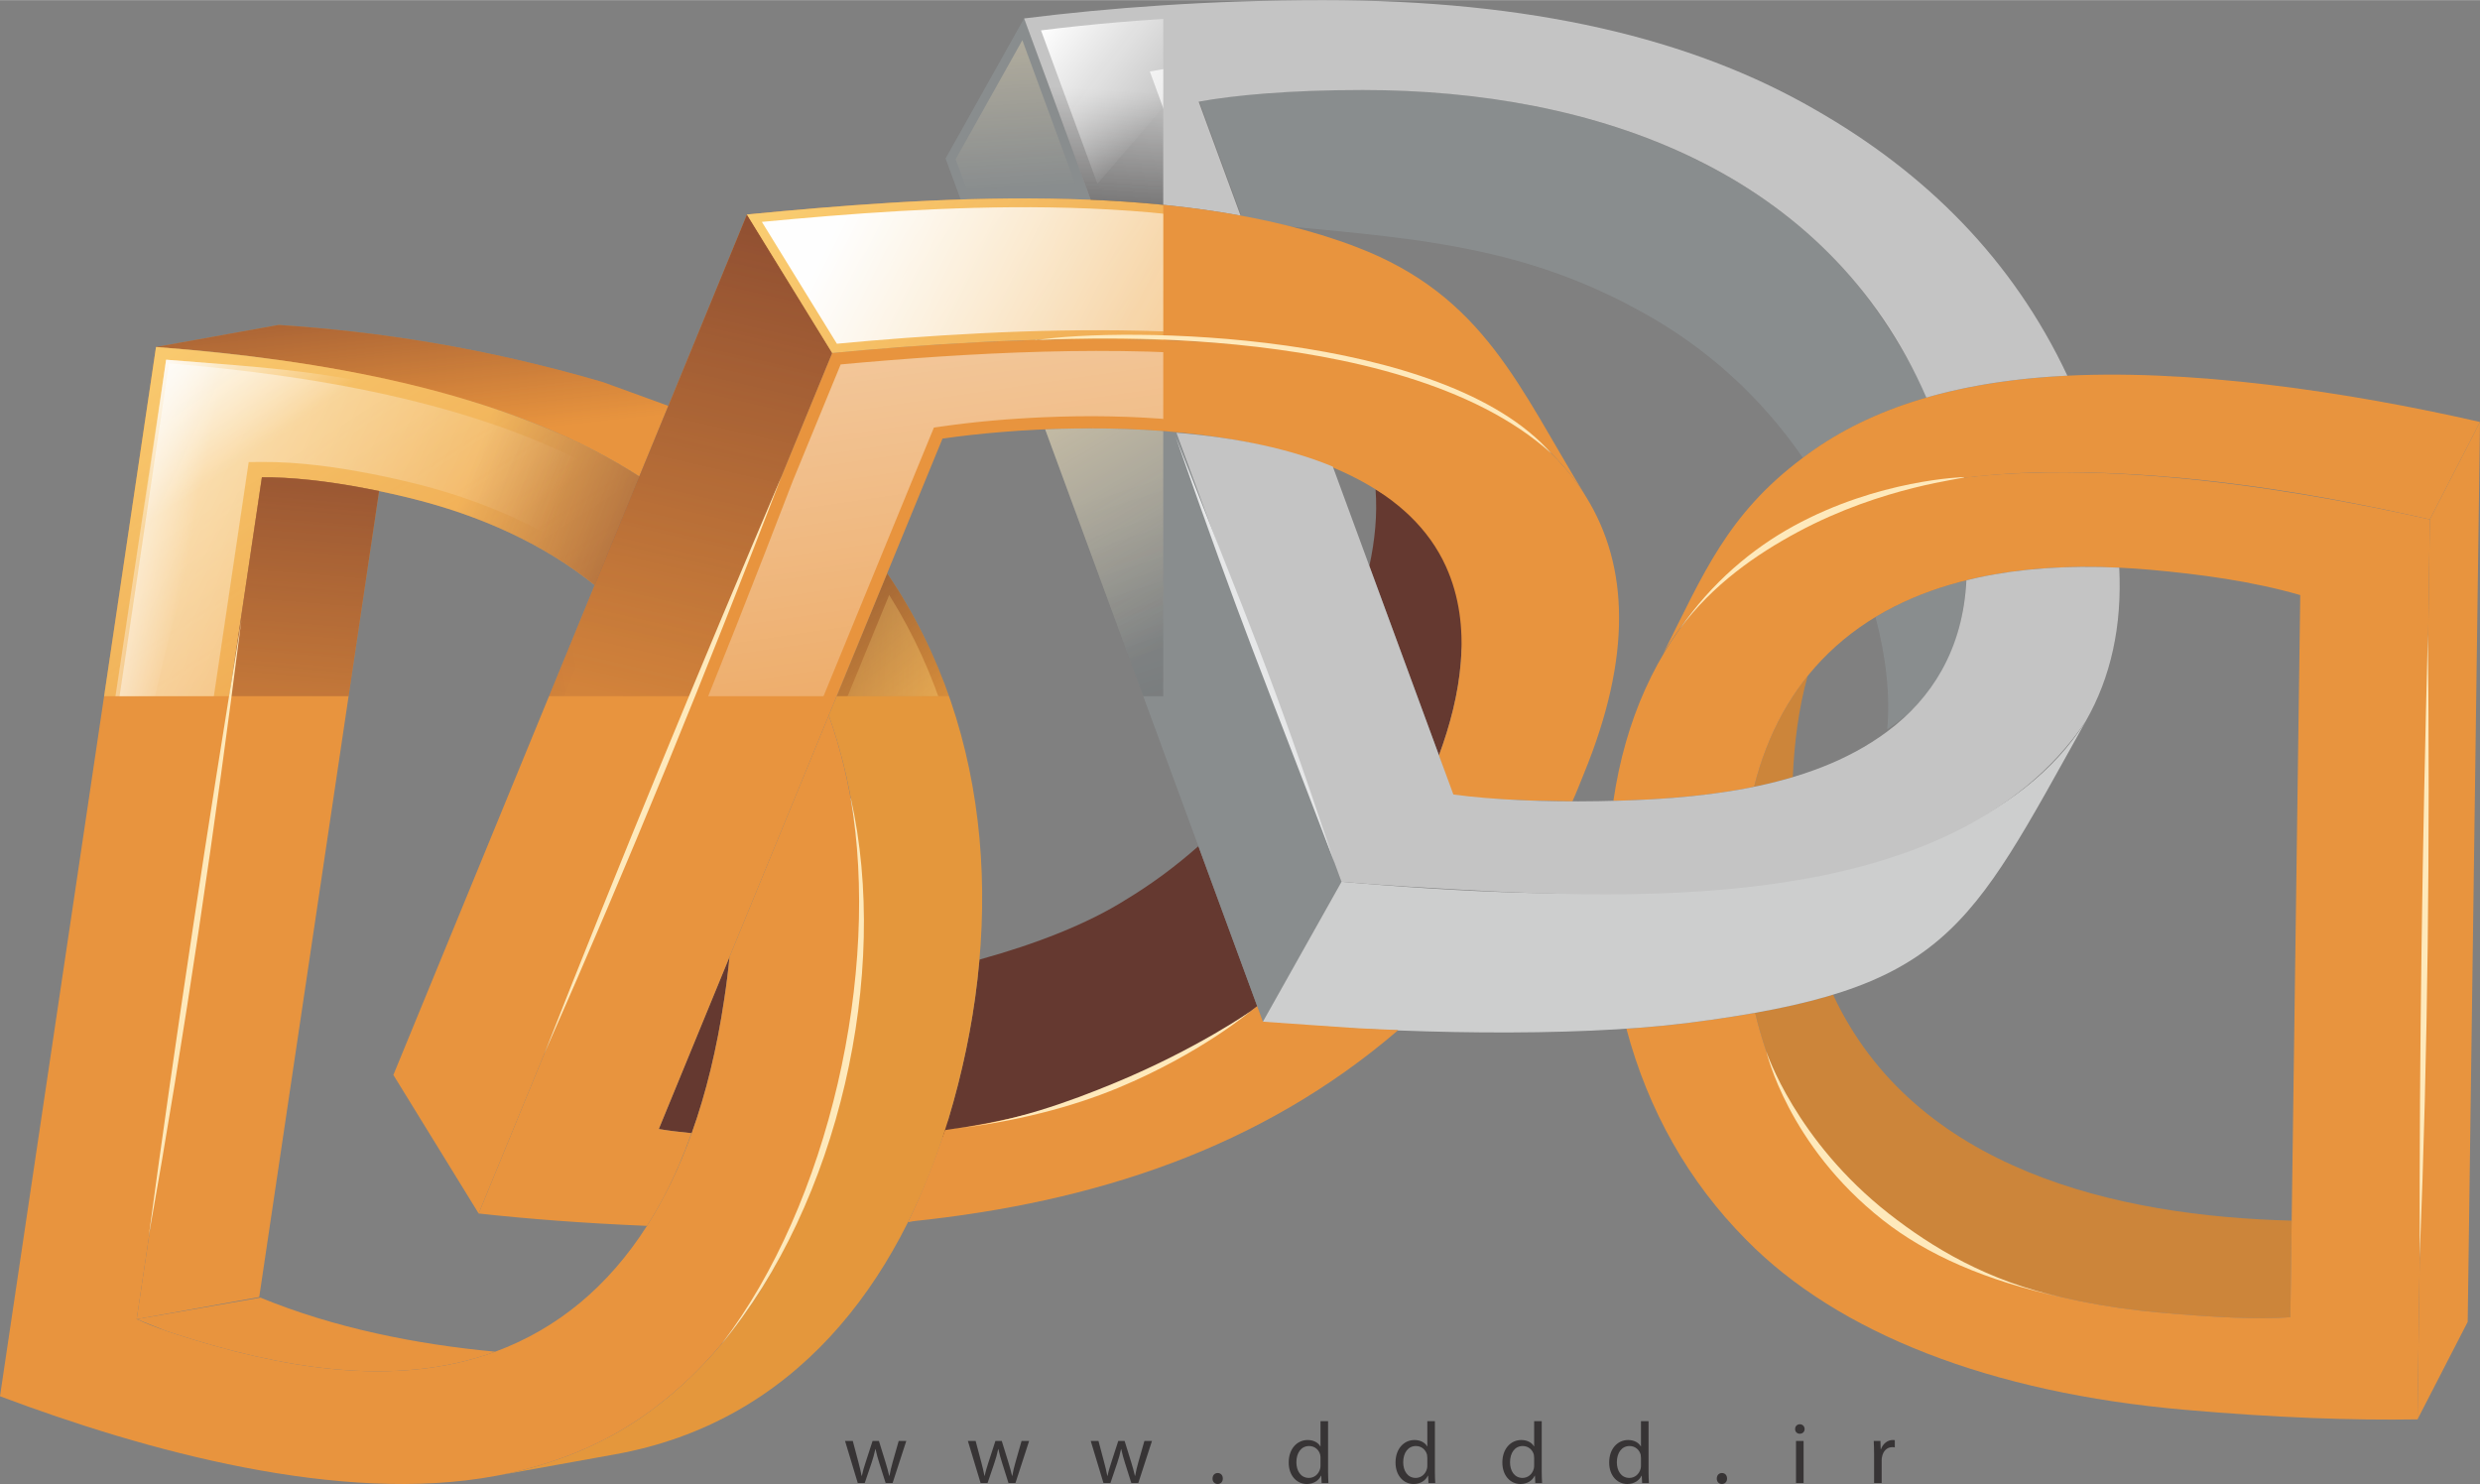 <?xml version="1.0" encoding="UTF-8"?>
<!DOCTYPE svg PUBLIC "-//W3C//DTD SVG 1.1//EN" "http://www.w3.org/Graphics/SVG/1.1/DTD/svg11.dtd">
<!-- Creator: CorelDRAW 2021 (64-Bit) -->
<svg xmlns="http://www.w3.org/2000/svg" xml:space="preserve" width="1163px" height="696px" version="1.1" style="shape-rendering:geometricPrecision; text-rendering:geometricPrecision; image-rendering:optimizeQuality; fill-rule:evenodd; clip-rule:evenodd"
viewBox="0 0 6395.88 3826.96"
 xmlns:xlink="http://www.w3.org/1999/xlink"
 xmlns:xodm="http://www.corel.com/coreldraw/odm/2003">
 <rect x="0" y="0" width="6395.88" height="3826.96" fill="#808080" stroke="none"/>
 <defs>
  <style type="text/css">
   <![CDATA[
    .fil5 {fill:none}
    .fil14 {fill:none;fill-rule:nonzero}
    .fil26 {fill:none;fill-rule:nonzero}
    .fil20 {fill:#FEFEFE}
    .fil23 {fill:#FEFEFE}
    .fil17 {fill:#FEE9BB}
    .fil4 {fill:#FCD478}
    .fil7 {fill:#E8943E}
    .fil15 {fill:#E4973C}
    .fil3 {fill:#CC853A}
    .fil18 {fill:#C4C4C4}
    .fil8 {fill:#763B2E}
    .fil6 {fill:#653930}
    .fil21 {fill:#201E1E}
    .fil22 {fill:#201E1E}
    .fil19 {fill:#FEFEFE;fill-rule:nonzero}
    .fil25 {fill:#E6E7E8;fill-rule:nonzero}
    .fil0 {fill:#373435;fill-rule:nonzero}
    .fil24 {fill:#FEE9BB;fill-rule:nonzero}
    .fil13 {fill:#FCD478;fill-rule:nonzero}
    .fil11 {fill:#E8943E;fill-rule:nonzero}
    .fil16 {fill:#CDCECE;fill-rule:nonzero}
    .fil10 {fill:#CC853A;fill-rule:nonzero}
    .fil12 {fill:#763B2E;fill-rule:nonzero}
    .fil9 {fill:#653930;fill-rule:nonzero}
    .fil1 {fill:#898D8E;fill-rule:nonzero}
    .fil2 {fill:#201E1E;fill-rule:nonzero}
   ]]>
  </style>
     <mask id="id0">
  <linearGradient id="id1" gradientUnits="userSpaceOnUse" x1="3638.97" y1="92.08" x2="4727.44" y2="2565.04">
   <stop offset="0" style="stop-opacity:1; stop-color:white"/>
   <stop offset="1" style="stop-opacity:0; stop-color:white"/>
  </linearGradient>
      <rect style="fill:url(#id1)" x="3087.61" y="226.11" width="1989.13" height="1660.21"/>
     </mask>
     <clipPath id="id2">
      <path d="M5906.58 3396.89l0.19 -0.02 0 0 3.42 -249.15c-451.64,-11.09 -972.66,-131.8 -1182.76,-582.72 -58.61,17.9 -124.89,33.23 -201.04,46.81 106.94,447.11 466.33,722.62 1045.29,773.25 129.14,11.33 251.16,18.41 334.9,11.83zm-1244.67 -1653.83c-23.3,83 -34.76,174.75 -38.34,260.9 -32.7,9.76 -66.09,18 -99.85,24.94 27.56,-109.74 73.58,-205.65 138.19,-285.84z"/>
     </clipPath>
       <mask id="id3">
  <radialGradient id="id4" gradientUnits="userSpaceOnUse" cx="3849.49" cy="1904.7" r="0" fx="3849.49" fy="1904.7">
   <stop offset="0" style="stop-opacity:1; stop-color:white"/>
   <stop offset="1" style="stop-opacity:0; stop-color:white"/>
  </radialGradient>
        <rect style="fill:url(#id4)" x="3843.76" y="1898.97" width="2454.51" height="2454.51"/>
       </mask>
     <mask id="id5">
  <linearGradient id="id6" gradientUnits="userSpaceOnUse" x1="4524.07" y1="1724.28" x2="4756.52" y2="2756.91">
   <stop offset="0" style="stop-opacity:1; stop-color:white"/>
   <stop offset="1" style="stop-opacity:0; stop-color:white"/>
  </linearGradient>
      <rect style="fill:url(#id6)" x="4517.99" y="1737.33" width="1397.93" height="1667.82"/>
     </mask>
     <mask id="id7">
  <linearGradient id="id8" gradientUnits="userSpaceOnUse" x1="1533.13" y1="3555.77" x2="711.9" y2="3362.2">
   <stop offset="0" style="stop-opacity:1; stop-color:white"/>
   <stop offset="1" style="stop-opacity:0; stop-color:white"/>
  </linearGradient>
      <rect style="fill:url(#id8)" x="346.75" y="3340.58" width="936.13" height="201.38"/>
     </mask>
     <mask id="id9">
  <linearGradient id="id10" gradientUnits="userSpaceOnUse" x1="3144.67" y1="1878.12" x2="2479.83" y2="3241.98">
   <stop offset="0" style="stop-opacity:1; stop-color:white"/>
   <stop offset="1" style="stop-opacity:0; stop-color:white"/>
  </linearGradient>
      <rect style="fill:url(#id10)" x="1693.28" y="2176.28" width="1554.86" height="764.82"/>
     </mask>
     <mask id="id11">
  <linearGradient id="id12" gradientUnits="userSpaceOnUse" x1="6949.3" y1="464.79" x2="5725.45" y2="2368.56">
   <stop offset="0" style="stop-opacity:1; stop-color:white"/>
   <stop offset="1" style="stop-opacity:0; stop-color:white"/>
  </linearGradient>
      <rect style="fill:url(#id12)" x="6233.17" y="1086.41" width="164.24" height="2575.38"/>
     </mask>
     <mask id="id13">
  <linearGradient id="id14" gradientUnits="userSpaceOnUse" x1="6996.59" y1="4225.67" x2="6073.94" y2="2771.32">
   <stop offset="0" style="stop-opacity:1; stop-color:white"/>
   <stop offset="1" style="stop-opacity:0; stop-color:white"/>
  </linearGradient>
      <rect style="fill:url(#id14)" x="6233.17" y="1086.41" width="164.24" height="2575.38"/>
     </mask>
     <mask id="id15">
  <linearGradient id="id16" gradientUnits="userSpaceOnUse" x1="6176.14" y1="522.9" x2="4785.33" y2="2669.62">
   <stop offset="0" style="stop-opacity:1; stop-color:white"/>
   <stop offset="1" style="stop-opacity:0; stop-color:white"/>
  </linearGradient>
      <rect style="fill:url(#id16)" x="4149.67" y="1206.62" width="2127.98" height="2465.44"/>
     </mask>
     <mask id="id17">
  <linearGradient id="id18" gradientUnits="userSpaceOnUse" x1="6432.15" y1="3910.82" x2="4962.73" y2="2773.21">
   <stop offset="0" style="stop-opacity:1; stop-color:white"/>
   <stop offset="1" style="stop-opacity:0; stop-color:white"/>
  </linearGradient>
      <rect style="fill:url(#id18)" x="4149.67" y="1206.62" width="2127.98" height="2465.44"/>
     </mask>
     <mask id="id19">
  <linearGradient id="id20" gradientUnits="userSpaceOnUse" x1="4392.6" y1="1077.22" x2="5344.43" y2="1695.91">
   <stop offset="0" style="stop-opacity:1; stop-color:white"/>
   <stop offset="1" style="stop-opacity:0; stop-color:white"/>
  </linearGradient>
      <rect style="fill:url(#id20)" x="4284.38" y="960.12" width="2117.23" height="729.53"/>
     </mask>
     <mask id="id21">
  <linearGradient id="id22" gradientUnits="userSpaceOnUse" x1="3893.59" y1="4900.09" x2="2706.32" y2="1321.59">
   <stop offset="0" style="stop-opacity:1; stop-color:white"/>
   <stop offset="1" style="stop-opacity:0; stop-color:white"/>
  </linearGradient>
      <rect style="fill:url(#id22)" x="2432.88" y="41.42" width="1032.56" height="2599"/>
     </mask>
     <mask id="id23">
  <linearGradient id="id24" gradientUnits="userSpaceOnUse" x1="2078.65" y1="3863.58" x2="1973.49" y2="2890.13">
   <stop offset="0" style="stop-opacity:1; stop-color:white"/>
   <stop offset="1" style="stop-opacity:0; stop-color:white"/>
  </linearGradient>
      <rect style="fill:url(#id24)" x="1273.15" y="1472.57" width="1265.56" height="2339.12"/>
     </mask>
     <mask id="id25">
  <linearGradient id="id26" gradientUnits="userSpaceOnUse" x1="1825.66" y1="1287.57" x2="2373.38" y2="1980.08">
   <stop offset="0" style="stop-opacity:1; stop-color:white"/>
   <stop offset="1" style="stop-opacity:0; stop-color:white"/>
  </linearGradient>
      <rect style="fill:url(#id26)" x="1273.15" y="1472.57" width="1265.56" height="2339.12"/>
     </mask>
     <mask id="id27">
  <linearGradient id="id28" gradientUnits="userSpaceOnUse" x1="715.91" y1="525.61" x2="786.83" y2="1170.69">
   <stop offset="0" style="stop-opacity:1; stop-color:white"/>
   <stop offset="1" style="stop-opacity:0; stop-color:white"/>
  </linearGradient>
      <rect style="fill:url(#id28)" x="396.68" y="831.99" width="1332.64" height="402.18"/>
     </mask>
     <mask id="id29">
  <linearGradient id="id30" gradientUnits="userSpaceOnUse" x1="4349.47" y1="1807.71" x2="4272.65" y2="2646.58">
   <stop offset="0" style="stop-opacity:1; stop-color:white"/>
   <stop offset="1" style="stop-opacity:0; stop-color:white"/>
  </linearGradient>
      <rect style="fill:url(#id30)" x="3250.56" y="1853.73" width="2134.41" height="814.47"/>
     </mask>
     <mask id="id31">
  <linearGradient id="id32" gradientUnits="userSpaceOnUse" x1="1474.86" y1="3910.79" x2="1234.45" y2="3129.31">
   <stop offset="0" style="stop-opacity:1; stop-color:white"/>
   <stop offset="1" style="stop-opacity:0; stop-color:white"/>
  </linearGradient>
      <rect style="fill:url(#id32)" x="-5.73" y="888.9" width="2230.26" height="2943.78"/>
     </mask>
     <mask id="id33">
  <linearGradient id="id34" gradientUnits="userSpaceOnUse" x1="1474.86" y1="3910.79" x2="1234.45" y2="3129.31">
   <stop offset="0" style="stop-opacity:1; stop-color:white"/>
   <stop offset="1" style="stop-opacity:0; stop-color:white"/>
  </linearGradient>
      <rect style="fill:url(#id34)" x="-5.73" y="888.9" width="2230.26" height="2943.78"/>
     </mask>
     <mask id="id35">
  <linearGradient id="id36" gradientUnits="userSpaceOnUse" x1="42.78" y1="737.86" x2="1145.62" y2="2452.91">
   <stop offset="0" style="stop-opacity:1; stop-color:white"/>
   <stop offset="1" style="stop-opacity:0; stop-color:white"/>
  </linearGradient>
      <rect style="fill:url(#id36)" x="-5.73" y="888.9" width="2230.26" height="2943.78"/>
     </mask>
     <mask id="id37">
  <linearGradient id="id38" gradientUnits="userSpaceOnUse" x1="858.95" y1="735.59" x2="733.39" y2="2298.47">
   <stop offset="0" style="stop-opacity:1; stop-color:white"/>
   <stop offset="1" style="stop-opacity:0; stop-color:white"/>
  </linearGradient>
      <rect style="fill:url(#id38)" x="346.75" y="1224.82" width="636.69" height="2182.74"/>
     </mask>
     <mask id="id39">
  <linearGradient id="id40" gradientUnits="userSpaceOnUse" x1="518.67" y1="3580.85" x2="665.1" y2="2316.19">
   <stop offset="0" style="stop-opacity:1; stop-color:white"/>
   <stop offset="1" style="stop-opacity:0; stop-color:white"/>
  </linearGradient>
      <rect style="fill:url(#id40)" x="346.75" y="1224.82" width="636.69" height="2182.74"/>
     </mask>
     <mask id="id41">
  <linearGradient id="id42" gradientUnits="userSpaceOnUse" x1="2002.99" y1="41.23" x2="1499.86" y2="2224.45">
   <stop offset="0" style="stop-opacity:1; stop-color:white"/>
   <stop offset="1" style="stop-opacity:0; stop-color:white"/>
  </linearGradient>
      <rect style="fill:url(#id42)" x="1008.76" y="547.1" width="1143.28" height="2587.94"/>
     </mask>
     <mask id="id43">
  <linearGradient id="id44" gradientUnits="userSpaceOnUse" x1="827.16" y1="3401.26" x2="1578.5" y2="2180.69">
   <stop offset="0" style="stop-opacity:1; stop-color:white"/>
   <stop offset="1" style="stop-opacity:0; stop-color:white"/>
  </linearGradient>
      <rect style="fill:url(#id44)" x="1008.76" y="547.1" width="1143.28" height="2587.94"/>
     </mask>
     <clipPath id="id45">
      <path d="M1234.45 3129.31c125.77,13.96 269.34,24.96 434.08,31.93 15.43,-24.13 30.1,-49.39 44.01,-75.76 27.25,-52.16 50.69,-107.02 70.82,-163.43 -1.49,-0.14 -2.96,-0.27 -4.42,-0.42 -26.7,-2.55 -53.49,-5.67 -79.93,-10.19 243.9,-593.52 487.77,-1187.06 731.65,-1780.58 365.24,-52.63 1120.01,-63.47 1298.23,329.5 70.27,154.99 38.85,334.17 -17.81,487.37l35.38 108.29 198.57 8.26 110.2 2.13c10.08,-21.92 20.1,-48.29 29.32,-70.73 124.28,-302.47 116.24,-535.43 6.57,-713.6 -87.68,-142.35 -227.73,-233.07 -382.9,-291.8 -106.73,-39.59 -233.51,-69.08 -381.51,-88.13 -369.17,-47.45 -813.87,-27.37 -1180.4,7.96 -303.95,739.74 -607.92,1479.46 -911.86,2219.2zm1202.86 -215.1c-27.04,79.55 -58.9,162.83 -95.71,237.58 4.06,-0.41 10.85,-2.34 14.87,-2.77 462.99,-48.61 893.49,-186.23 1249.71,-492.82 -38.42,-1.46 -75.53,-3.16 -110.7,-4.98l-238.45 -16.56 0.01 -0.01 -14.7 -39.94c-234.8,181.26 -513.21,279.28 -805.03,319.5z"/>
     </clipPath>
       <mask id="id46">
  <radialGradient id="id47" gradientUnits="userSpaceOnUse" cx="697.6" cy="1146.55" r="0" fx="697.6" fy="1146.55">
   <stop offset="0" style="stop-opacity:1; stop-color:white"/>
   <stop offset="1" style="stop-opacity:0; stop-color:white"/>
  </radialGradient>
        <rect style="fill:url(#id47)" x="691.87" y="1140.82" width="2128.92" height="2128.93"/>
       </mask>
       <mask id="id48">
  <radialGradient id="id49" gradientUnits="userSpaceOnUse" cx="2815.06" cy="402.93" r="0" fx="2815.06" fy="402.93">
   <stop offset="0" style="stop-opacity:1; stop-color:white"/>
   <stop offset="1" style="stop-opacity:0; stop-color:white"/>
  </radialGradient>
        <rect style="fill:url(#id49)" x="2809.33" y="397.2" width="2128.93" height="2128.92"/>
       </mask>
     <mask id="id50">
  <linearGradient id="id51" gradientUnits="userSpaceOnUse" x1="1676.98" y1="549.73" x2="3256.86" y2="1722.07">
   <stop offset="0" style="stop-opacity:1; stop-color:white"/>
   <stop offset="1" style="stop-opacity:0; stop-color:white"/>
  </linearGradient>
      <rect style="fill:url(#id51)" x="1924.86" y="509.87" width="2167.79" height="773.74"/>
     </mask>
     <mask id="id52">
  <linearGradient id="id53" gradientUnits="userSpaceOnUse" x1="2125.39" y1="649.65" x2="3546.72" y2="1361.19">
   <stop offset="0" style="stop-opacity:1; stop-color:white"/>
   <stop offset="1" style="stop-opacity:0; stop-color:white"/>
  </linearGradient>
      <rect style="fill:url(#id53)" x="1960.08" y="529.27" width="2001.89" height="575.45"/>
     </mask>
     <mask id="id54">
  <linearGradient id="id55" gradientUnits="userSpaceOnUse" x1="4649.2" y1="1180.56" x2="3327.97" y2="1165.51">
   <stop offset="0" style="stop-opacity:1; stop-color:white"/>
   <stop offset="1" style="stop-opacity:0; stop-color:white"/>
  </linearGradient>
      <rect style="fill:url(#id55)" x="1924.86" y="509.87" width="2167.79" height="773.74"/>
     </mask>
     <mask id="id56">
  <linearGradient id="id57" gradientUnits="userSpaceOnUse" x1="2062.65" y1="1537.13" x2="1212.02" y2="1218.15">
   <stop offset="0" style="stop-opacity:1; stop-color:white"/>
   <stop offset="1" style="stop-opacity:0; stop-color:white"/>
  </linearGradient>
      <rect style="fill:url(#id57)" x="927.68" y="962.43" width="726.81" height="551.98"/>
     </mask>
     <mask id="id58">
  <linearGradient id="id59" gradientUnits="userSpaceOnUse" x1="3275.17" y1="2330.76" x2="2730.61" y2="2743.28">
   <stop offset="0" style="stop-opacity:1; stop-color:white"/>
   <stop offset="1" style="stop-opacity:0; stop-color:white"/>
  </linearGradient>
      <rect style="fill:url(#id59)" x="2429.42" y="2176.28" width="818.67" height="749.99"/>
     </mask>
     <mask id="id60">
  <linearGradient id="id61" gradientUnits="userSpaceOnUse" x1="329.27" y1="927.83" x2="540.34" y2="1240.62">
   <stop offset="0" style="stop-opacity:1; stop-color:white"/>
   <stop offset="1" style="stop-opacity:0; stop-color:white"/>
  </linearGradient>
      <rect style="fill:url(#id61)" x="90.33" y="921.63" width="1046.63" height="2321.41"/>
     </mask>
     <mask id="id62">
  <linearGradient id="id63" gradientUnits="userSpaceOnUse" x1="184.29" y1="1199.43" x2="517.8" y2="1261.04">
   <stop offset="0" style="stop-opacity:1; stop-color:white"/>
   <stop offset="1" style="stop-opacity:0; stop-color:white"/>
  </linearGradient>
      <rect style="fill:url(#id63)" x="50.24" y="921.63" width="1086.72" height="2485.93"/>
     </mask>
     <mask id="id64">
  <linearGradient id="id65" gradientUnits="userSpaceOnUse" x1="-598.89" y1="2717.62" x2="1590.15" y2="2382.2">
   <stop offset="0" style="stop-opacity:1; stop-color:white"/>
   <stop offset="1" style="stop-opacity:0; stop-color:white"/>
  </linearGradient>
      <rect style="fill:url(#id65)" x="1008.76" y="547.1" width="946.17" height="2587.94"/>
     </mask>
     <mask id="id66">
  <linearGradient id="id67" gradientUnits="userSpaceOnUse" x1="2945.44" y1="874.99" x2="2985.33" y2="239.74">
   <stop offset="0" style="stop-opacity:1; stop-color:white"/>
   <stop offset="1" style="stop-opacity:0; stop-color:white"/>
  </linearGradient>
      <rect style="fill:url(#id67)" x="2635.37" y="-5.73" width="1122.37" height="567.06"/>
     </mask>
     <mask id="id68">
  <linearGradient id="id69" gradientUnits="userSpaceOnUse" x1="3169.13" y1="1004.14" x2="3475.6" y2="1972.3">
   <stop offset="0" style="stop-opacity:1; stop-color:white"/>
   <stop offset="1" style="stop-opacity:0; stop-color:white"/>
  </linearGradient>
      <rect style="fill:url(#id69)" x="3028.16" y="1109.85" width="734.34" height="1170.43"/>
     </mask>
     <mask id="id70">
  <linearGradient id="id71" gradientUnits="userSpaceOnUse" x1="5321.53" y1="1317.25" x2="4989.1" y2="2252.39">
   <stop offset="0" style="stop-opacity:1; stop-color:white"/>
   <stop offset="1" style="stop-opacity:0; stop-color:white"/>
  </linearGradient>
      <rect style="fill:url(#id71)" x="4121.65" y="1455.93" width="1349.57" height="771.36"/>
     </mask>
     <mask id="id72">
  <linearGradient id="id73" gradientUnits="userSpaceOnUse" x1="5860.05" y1="1751.56" x2="4236.34" y2="265.76">
   <stop offset="0" style="stop-opacity:1; stop-color:white"/>
   <stop offset="1" style="stop-opacity:0; stop-color:white"/>
  </linearGradient>
      <rect style="fill:url(#id73)" x="4169.84" y="272.07" width="1127.08" height="744.88"/>
     </mask>
     <mask id="id74">
  <linearGradient id="id75" gradientUnits="userSpaceOnUse" x1="4714.35" y1="893.79" x2="4774.86" y2="412.87">
   <stop offset="0" style="stop-opacity:1; stop-color:white"/>
   <stop offset="1" style="stop-opacity:0; stop-color:white"/>
  </linearGradient>
      <rect style="fill:url(#id75)" x="3746.59" y="235.74" width="1279.26" height="795.02"/>
     </mask>
     <mask id="id76">
  <linearGradient id="id77" gradientUnits="userSpaceOnUse" x1="5767.63" y1="607.56" x2="3889.55" y2="761.01">
   <stop offset="0" style="stop-opacity:1; stop-color:white"/>
   <stop offset="1" style="stop-opacity:0; stop-color:white"/>
  </linearGradient>
      <rect style="fill:url(#id77)" x="3131.71" y="-5.73" width="2205.67" height="982.36"/>
     </mask>
     <mask id="id78">
  <linearGradient id="id79" gradientUnits="userSpaceOnUse" x1="2684.77" y1="77.99" x2="2984.53" y2="311.17">
   <stop offset="0" style="stop-opacity:1; stop-color:white"/>
   <stop offset="1" style="stop-opacity:0; stop-color:white"/>
  </linearGradient>
      <rect style="fill:url(#id79)" x="2679.04" y="37.01" width="522.39" height="442.67"/>
     </mask>
     <mask id="id80">
  <linearGradient id="id81" gradientUnits="userSpaceOnUse" x1="5838.05" y1="795.14" x2="4598.65" y2="2341.48">
   <stop offset="0" style="stop-opacity:1; stop-color:white"/>
   <stop offset="1" style="stop-opacity:0; stop-color:white"/>
  </linearGradient>
      <rect style="fill:url(#id81)" x="4560.7" y="1476.34" width="587.49" height="611.2"/>
     </mask>
     <mask id="id82">
  <linearGradient id="id83" gradientUnits="userSpaceOnUse" x1="2801.51" y1="-67.75" x2="3713.67" y2="628.7">
   <stop offset="0" style="stop-opacity:1; stop-color:white"/>
   <stop offset="1" style="stop-opacity:0; stop-color:white"/>
  </linearGradient>
      <rect style="fill:url(#id83)" x="2959.72" y="134.8" width="1331.98" height="416.28"/>
     </mask>
     <mask id="id84">
  <linearGradient id="id85" gradientUnits="userSpaceOnUse" x1="4347.1" y1="3611.99" x2="3124.49" y2="1816.83">
   <stop offset="0" style="stop-opacity:1; stop-color:white"/>
   <stop offset="1" style="stop-opacity:0; stop-color:white"/>
  </linearGradient>
      <rect style="fill:url(#id85)" x="2950.29" y="1572.7" width="453.11" height="921.86"/>
     </mask>
     <mask id="id86">
  <linearGradient id="id87" gradientUnits="userSpaceOnUse" x1="4266.87" y1="2017.42" x2="4668.85" y2="3288.39">
   <stop offset="0" style="stop-opacity:1; stop-color:white"/>
   <stop offset="1" style="stop-opacity:0; stop-color:white"/>
  </linearGradient>
      <rect style="fill:url(#id87)" x="4188.75" y="2606.09" width="1511.92" height="1040.28"/>
     </mask>
     <mask id="id88">
  <linearGradient id="id89" gradientUnits="userSpaceOnUse" x1="4487.28" y1="2257.6" x2="4777.85" y2="3026.49">
   <stop offset="0" style="stop-opacity:1; stop-color:white"/>
   <stop offset="1" style="stop-opacity:0; stop-color:white"/>
  </linearGradient>
      <rect style="fill:url(#id89)" x="4520.67" y="2559.31" width="1395.24" height="845.84"/>
     </mask>
     <mask id="id90">
  <linearGradient id="id91" gradientUnits="userSpaceOnUse" x1="6649.67" y1="1114.54" x2="5838.42" y2="1920.73">
   <stop offset="0" style="stop-opacity:1; stop-color:white"/>
   <stop offset="1" style="stop-opacity:0; stop-color:white"/>
  </linearGradient>
      <rect style="fill:url(#id91)" x="5043.99" y="1246.77" width="1196.45" height="1671.25"/>
     </mask>
     <mask id="id92">
  <linearGradient id="id93" gradientUnits="userSpaceOnUse" x1="1970.56" y1="-1015.49" x2="2506.82" y2="2625.67">
   <stop offset="0" style="stop-opacity:1; stop-color:white"/>
   <stop offset="1" style="stop-opacity:0; stop-color:white"/>
  </linearGradient>
      <rect style="fill:url(#id93)" x="1273.51" y="898.99" width="2876.49" height="2235.93"/>
     </mask>
     <mask id="id94">
  <linearGradient id="id95" gradientUnits="userSpaceOnUse" x1="56.84" y1="2922.03" x2="1753.62" y2="2778.55">
   <stop offset="0" style="stop-opacity:1; stop-color:white"/>
   <stop offset="1" style="stop-opacity:0; stop-color:white"/>
  </linearGradient>
      <rect style="fill:url(#id95)" x="1273.51" y="898.99" width="2876.49" height="2235.93"/>
     </mask>
     <mask id="id96">
  <linearGradient id="id97" gradientUnits="userSpaceOnUse" x1="7197.03" y1="72.65" x2="4915.9" y2="2676.44">
   <stop offset="0" style="stop-opacity:1; stop-color:white"/>
   <stop offset="1" style="stop-opacity:0; stop-color:white"/>
  </linearGradient>
      <rect style="fill:url(#id97)" x="4194.04" y="1244.88" width="2044.73" height="2388.68"/>
     </mask>
     <mask id="id98">
  <linearGradient id="id99" gradientUnits="userSpaceOnUse" x1="4005.65" y1="2335.46" x2="3136.48" y2="3011.95">
   <stop offset="0" style="stop-opacity:1; stop-color:white"/>
   <stop offset="1" style="stop-opacity:0; stop-color:white"/>
  </linearGradient>
      <rect style="fill:url(#id99)" x="2335.87" y="2588.97" width="1276.04" height="568.55"/>
     </mask>
     <mask id="id100">
  <linearGradient id="id101" gradientUnits="userSpaceOnUse" x1="2335.97" y1="543.07" x2="2997.72" y2="1665.03">
   <stop offset="0" style="stop-opacity:1; stop-color:white"/>
   <stop offset="1" style="stop-opacity:0; stop-color:white"/>
  </linearGradient>
      <rect style="fill:url(#id101)" x="2689.68" y="1098.7" width="775.76" height="1541.7"/>
     </mask>
     <mask id="id102">
  <linearGradient id="id103" gradientUnits="userSpaceOnUse" x1="3571.18" y1="2429.35" x2="3753.01" y2="1528.1">
   <stop offset="0" style="stop-opacity:1; stop-color:white"/>
   <stop offset="1" style="stop-opacity:0; stop-color:white"/>
  </linearGradient>
      <rect style="fill:url(#id103)" x="3075.35" y="1146.19" width="2365.31" height="1134.19"/>
     </mask>
     <mask id="id104">
  <linearGradient id="id105" gradientUnits="userSpaceOnUse" x1="-814.72" y1="1719.11" x2="860.16" y2="2518.76">
   <stop offset="0" style="stop-opacity:1; stop-color:white"/>
   <stop offset="1" style="stop-opacity:0; stop-color:white"/>
  </linearGradient>
      <rect style="fill:url(#id105)" x="37.98" y="931.11" width="2147.12" height="2862.23"/>
     </mask>
     <mask id="id106">
  <linearGradient id="id107" gradientUnits="userSpaceOnUse" x1="3048.59" y1="4189.4" x2="1432.64" y2="2729.29">
   <stop offset="0" style="stop-opacity:1; stop-color:white"/>
   <stop offset="1" style="stop-opacity:0; stop-color:white"/>
  </linearGradient>
      <rect style="fill:url(#id107)" x="37.98" y="931.11" width="2147.12" height="2862.23"/>
     </mask>
     <mask id="id108">
  <linearGradient id="id109" gradientUnits="userSpaceOnUse" x1="3378.8" y1="2144.45" x2="1832.11" y2="2072.87">
   <stop offset="0" style="stop-opacity:1; stop-color:white"/>
   <stop offset="1" style="stop-opacity:0; stop-color:white"/>
  </linearGradient>
      <rect style="fill:url(#id109)" x="1589.81" y="1528.51" width="922.74" height="2199.4"/>
     </mask>
     <mask id="id110">
  <linearGradient id="id111" gradientUnits="userSpaceOnUse" x1="2610.26" y1="-663.97" x2="2678.67" y2="482.92">
   <stop offset="0" style="stop-opacity:1; stop-color:white"/>
   <stop offset="1" style="stop-opacity:0; stop-color:white"/>
  </linearGradient>
      <rect style="fill:url(#id111)" x="2458.75" y="97.58" width="323.81" height="395.58"/>
     </mask>
     <mask id="id112">
  <linearGradient id="id113" gradientUnits="userSpaceOnUse" x1="6804.39" y1="386.12" x2="4572.61" y2="1817.73">
   <stop offset="0" style="stop-opacity:1; stop-color:white"/>
   <stop offset="1" style="stop-opacity:0; stop-color:white"/>
  </linearGradient>
      <rect style="fill:url(#id113)" x="4416.03" y="983.53" width="1950.92" height="500.99"/>
     </mask>
     <mask id="id114">
  <linearGradient id="id115" gradientUnits="userSpaceOnUse" x1="3985.69" y1="2194.66" x2="4075.9" y2="2470.76">
   <stop offset="0" style="stop-opacity:1; stop-color:white"/>
   <stop offset="1" style="stop-opacity:0; stop-color:white"/>
  </linearGradient>
      <rect style="fill:url(#id115)" x="3306.13" y="2068.12" width="1920.79" height="567.22"/>
     </mask>
     <mask id="id116">
  <linearGradient id="id117" gradientUnits="userSpaceOnUse" x1="3680.31" y1="2070.17" x2="3856.05" y2="1898.55">
   <stop offset="0" style="stop-opacity:1; stop-color:white"/>
   <stop offset="1" style="stop-opacity:0; stop-color:white"/>
  </linearGradient>
      <rect style="fill:url(#id117)" x="3396.38" y="1183.63" width="741.68" height="920.26"/>
     </mask>
 </defs>
 <g id="Layer_x0020_1">
  <g id="_1969701225232">
   <path class="fil0" d="M2179.37 3715.98l32.79 108.5 17.97 0 17.52 -51.66c3.82,-11.46 7.19,-22.91 9.88,-35.94l0.45 0c2.7,12.8 5.84,23.58 9.66,35.72l16.4 51.88 17.97 0 35.27 -108.5 -19.55 0 -15.49 54.37c-3.6,12.8 -6.52,24.26 -8.32,35.49l-0.67 0c-2.47,-11.23 -5.84,-22.91 -9.66,-35.49l-16.84 -54.37 -16.41 0 -17.96 55.26c-3.83,11.69 -7.42,23.37 -9.67,34.6l-0.67 0c-2.24,-11.23 -4.71,-22.91 -8.09,-34.82l-14.6 -55.04 -19.98 0zm316.82 0l32.8 108.5 17.97 0 17.52 -51.66c3.82,-11.46 7.19,-22.91 9.89,-35.94l0.44 0c2.69,12.8 5.85,23.58 9.67,35.72l16.39 51.88 17.97 0 35.26 -108.5 -19.53 0 -15.51 54.37c-3.59,12.8 -6.51,24.26 -8.31,35.49l-0.67 0c-2.47,-11.23 -5.84,-22.91 -9.66,-35.49l-16.85 -54.37 -16.4 0 -17.96 55.26c-3.82,11.69 -7.42,23.37 -9.66,34.6l-0.67 0c-2.25,-11.23 -4.72,-22.91 -8.09,-34.82l-14.6 -55.04 -20 0zm316.83 0l32.8 108.5 17.97 0 17.52 -51.66c3.82,-11.46 7.18,-22.91 9.89,-35.94l0.44 0c2.7,12.8 5.84,23.58 9.66,35.72l16.4 51.88 17.97 0 35.27 -108.5 -19.55 0 -15.5 54.37c-3.59,12.8 -6.51,24.26 -8.31,35.49l-0.67 0c-2.47,-11.23 -5.84,-22.91 -9.66,-35.49l-16.85 -54.37 -16.4 0 -17.96 55.26c-3.83,11.69 -7.42,23.37 -9.66,34.6l-0.68 0c-2.24,-11.23 -4.72,-22.91 -8.08,-34.82l-14.61 -55.04 -19.99 0zm327.17 110.98c8.31,0 13.47,-6.07 13.47,-13.94 0,-8.53 -5.16,-14.37 -13.25,-14.37 -7.86,0 -13.26,5.84 -13.26,14.37 -0.22,7.87 5.4,13.94 13.04,13.94zm265.38 -161.96l0 64.91 -0.45 0c-4.94,-8.76 -16.17,-16.4 -32.79,-16.4 -26.51,0 -48.97,22.02 -48.75,58.41 0,32.79 20.22,55.04 46.72,55.04 17.53,0 30.78,-8.99 36.62,-21.34l0.67 0 0.9 18.86 17.52 0c-0.45,-7.63 -0.89,-18.41 -0.89,-27.85l0 -131.63 -19.55 0zm0 113.88c0,3.15 -0.22,5.84 -0.9,8.54 -3.82,14.82 -15.72,23.81 -28.98,23.81 -21.33,0 -32.34,-18.42 -32.34,-40.43 0,-24.04 12.35,-41.78 32.79,-41.78 14.83,0 25.62,10.11 28.75,22.68 0.46,2.48 0.68,5.84 0.68,8.32l0 18.86zm275.5 -113.88l0 64.91 -0.45 0c-4.94,-8.76 -16.18,-16.4 -32.8,-16.4 -26.5,0 -48.97,22.02 -48.74,58.41 0,32.79 20.22,55.04 46.72,55.04 17.53,0 30.77,-8.99 36.62,-21.34l0.67 0 0.9 18.86 17.52 0c-0.45,-7.63 -0.9,-18.41 -0.9,-27.85l0 -131.63 -19.54 0zm0 113.88c0,3.15 -0.23,5.84 -0.9,8.54 -3.82,14.82 -15.73,23.81 -28.98,23.81 -21.34,0 -32.34,-18.42 -32.34,-40.43 0,-24.04 12.35,-41.78 32.79,-41.78 14.82,0 25.61,10.11 28.75,22.68 0.45,2.48 0.68,5.84 0.68,8.32l0 18.86zm275.49 -113.88l0 64.91 -0.44 0c-4.95,-8.76 -16.18,-16.4 -32.8,-16.4 -26.51,0 -48.97,22.02 -48.74,58.41 0,32.79 20.21,55.04 46.71,55.04 17.53,0 30.78,-8.99 36.63,-21.34l0.67 0 0.9 18.86 17.52 0c-0.45,-7.63 -0.9,-18.41 -0.9,-27.85l0 -131.63 -19.55 0zm0 113.88c0,3.15 -0.22,5.84 -0.89,8.54 -3.82,14.82 -15.73,23.81 -28.98,23.81 -21.34,0 -32.35,-18.42 -32.35,-40.43 0,-24.04 12.35,-41.78 32.8,-41.78 14.82,0 25.61,10.11 28.75,22.68 0.45,2.48 0.67,5.84 0.67,8.32l0 18.86zm275.5 -113.88l0 64.91 -0.44 0c-4.95,-8.76 -16.18,-16.4 -32.8,-16.4 -26.51,0 -48.97,22.02 -48.75,58.41 0,32.79 20.22,55.04 46.72,55.04 17.53,0 30.78,-8.99 36.62,-21.34l0.67 0 0.91 18.86 17.52 0c-0.46,-7.63 -0.9,-18.41 -0.9,-27.85l0 -131.63 -19.55 0zm0 113.88c0,3.15 -0.22,5.84 -0.9,8.54 -3.81,14.82 -15.72,23.81 -28.97,23.81 -21.35,0 -32.35,-18.42 -32.35,-40.43 0,-24.04 12.35,-41.78 32.8,-41.78 14.82,0 25.6,10.11 28.75,22.68 0.45,2.48 0.67,5.84 0.67,8.32l0 18.86zm208.57 48.08c8.31,0 13.46,-6.07 13.46,-13.94 0,-8.53 -5.15,-14.37 -13.24,-14.37 -7.87,0 -13.26,5.84 -13.26,14.37 -0.22,7.87 5.39,13.94 13.04,13.94zm210.79 -2.48l0 -108.5 -19.54 0 0 108.5 19.54 0zm-9.66 -151.62c-7.19,0 -12.35,5.61 -12.13,12.35 -0.22,6.74 4.72,12.13 11.91,12.13 7.63,0 12.58,-5.39 12.58,-12.13 -0.22,-6.97 -5.17,-12.35 -12.36,-12.35zm191.49 151.62l19.54 0 0 -58.18c0,-2.92 0.23,-6.28 0.9,-8.99 2.69,-14.82 12.36,-25.38 26.5,-25.38 2.7,0 4.72,0.22 6.52,0.68l0 -18.64c-1.57,-0.46 -3.15,-0.46 -5.4,-0.46 -13.02,0 -25.15,9.22 -30.32,23.82l-0.67 0 -0.67 -21.35 -17.3 0c0.45,10.11 0.9,20.9 0.9,33.7l0 74.8z"/>
   <g>
    <path class="fil1" d="M3093.34 261.56l3.54 -0.6c137.24,-24.3 279.87,-29.12 417.94,-29.12 335.51,0 663.09,65.28 932.09,217.73 120.35,68.2 227.64,152.27 316.38,252.81 64.63,73.24 118.48,157.59 165.02,239.39 14.86,26.13 29.04,53.76 42.31,82.55 -125.32,35.93 -231.89,88.16 -321.1,156 -107.27,-155.74 -248.45,-285.15 -418.24,-377.59l-0.2 -0.11 -0.19 -0.11 -0.19 -0.1 -0.19 -0.11 -0.19 -0.1 -0.19 -0.11 -0.19 -0.11 -0.2 -0.11 -0.18 -0.1 -0.01 0 -0.19 -0.1 -0.19 -0.11 -0.19 -0.1 -0.19 -0.11 -0.19 -0.11 -0.2 -0.09 -0.2 -0.11 -0.18 -0.11 -0.19 -0.12 -0.2 -0.09 -0.19 -0.11 -0.18 -0.11c-293,-161.19 -560.7,-184.65 -895.27,-216.05 -31.66,-8.09 -322.45,-63.44 -132.67,-28.85l-0.77 -2.09 2.27 0.39 -107.48 -292.34zm1977.67 1234.75c-8.6,154.56 -67.25,295.93 -203.86,384.28 7.62,-87.1 -2.37,-183.85 -30.21,-289.73 72.07,-43.58 151.29,-74.14 234.07,-94.55z"/>
    <path class="fil2" style="mask:url(#id0)" d="M3093.34 261.56l3.54 -0.6c137.24,-24.3 279.87,-29.12 417.94,-29.12 335.51,0 663.08,65.28 932.09,217.73 120.35,68.21 227.64,152.27 316.38,252.81 64.63,73.24 118.48,157.59 165.02,239.39 14.86,26.13 29.04,53.76 42.31,82.55 -125.32,35.93 -231.89,88.16 -321.1,156 -107.27,-155.75 -248.45,-285.15 -418.24,-377.59l-0.2 -0.11 -0.19 -0.11 -0.19 -0.1 -0.19 -0.11 -0.19 -0.1 -0.19 -0.11 -0.18 -0.11 -0.21 -0.11 -0.18 -0.1 -0.01 0 -0.19 -0.1 -0.19 -0.1 -0.19 -0.11 -0.19 -0.11 -0.19 -0.11 -0.2 -0.09 -0.2 -0.11 -0.18 -0.11 -0.19 -0.12 -0.2 -0.09 -0.19 -0.11 -0.18 -0.1c-293,-161.2 -560.7,-184.66 -895.27,-216.06 -31.66,-8.1 -322.45,-63.43 -132.67,-28.85l-0.77 -2.09 -1.99 -1.81 -103.22 -290.14zm1977.67 1234.75c-8.6,154.55 -67.25,295.93 -203.86,384.28 7.62,-87.1 -2.37,-183.85 -30.21,-289.72 72.06,-43.59 151.29,-74.15 234.07,-94.56z"/>
    <path class="fil3" d="M5906.58 3396.89l0.19 -0.02 0 0 3.42 -249.15c-451.64,-11.09 -972.66,-131.8 -1182.76,-582.72 -58.61,17.9 -124.89,33.23 -201.04,46.81 106.94,447.11 466.33,722.62 1045.29,773.25 129.14,11.33 251.16,18.41 334.9,11.83zm-1244.67 -1653.83c-23.3,83 -34.76,174.75 -38.34,260.9 -32.7,9.76 -66.09,18 -99.85,24.94 27.56,-109.74 73.58,-205.65 138.19,-285.84z"/>
    <g style="clip-path:url(#id2)">
     <g>
      <path id="_1" class="fil4" style="mask:url(#id3)" d="M5071.01 4347.75c674.63,0 1221.53,-546.9 1221.53,-1221.53 0,-674.62 -546.9,-1221.52 -1221.53,-1221.52 -674.63,0 -1221.52,546.9 -1221.52,1221.52 0,674.63 546.89,1221.53 1221.52,1221.53z"/>
     </g>
    </g>
    <path class="fil5" d="M5906.58 3396.89l0.19 -0.02 0 0 3.42 -249.15c-451.64,-11.09 -972.66,-131.8 -1182.76,-582.72 -58.61,17.9 -124.89,33.23 -201.04,46.81 106.94,447.11 466.33,722.62 1045.29,773.25 129.14,11.33 251.16,18.41 334.9,11.83zm-1244.67 -1653.83c-23.3,83 -34.76,174.75 -38.34,260.9 -32.7,9.76 -66.09,18 -99.85,24.94 27.56,-109.74 73.58,-205.65 138.19,-285.84z"/>
    <path class="fil6" style="mask:url(#id5)" d="M5906.58 3396.89l0.19 -0.02 0 0 3.42 -249.15c-451.64,-11.09 -972.66,-131.8 -1182.76,-582.72 -58.61,17.9 -124.89,33.23 -201.04,46.81 106.94,447.11 466.33,722.62 1045.29,773.25 129.14,11.33 251.16,18.41 334.9,11.83zm-1244.67 -1653.83c-23.3,83 -34.76,174.75 -38.34,260.9 -32.7,9.76 -66.09,18 -99.85,24.94 27.56,-109.74 73.58,-205.65 138.19,-285.84z"/>
    <path class="fil7" d="M1277.15 3485.73c-202.85,-18.67 -416.14,-61.41 -605.38,-139.42l-319.29 55.52c25.77,10.13 50.54,20.04 74.49,29.66 2.48,0.86 4.98,1.72 7.5,2.59 7.32,2.49 14.82,4.97 22.46,7.44 259.93,83.67 557.89,140.75 820.2,44.21l0.02 0z"/>
    <path class="fil8" style="mask:url(#id7)" d="M1277.15 3485.73c-202.85,-18.67 -416.14,-61.41 -605.38,-139.42l-319.29 55.52c25.77,10.13 50.54,20.04 74.49,29.66 2.48,0.86 4.98,1.72 7.5,2.59 7.32,2.49 14.82,4.97 22.46,7.44 259.93,83.67 557.89,140.75 820.2,44.21l0.02 0z"/>
    <path class="fil9" d="M3732.28 1384.26c71.49,55.46 62.05,184.62 36.77,291.75 -0.35,12.06 -1.03,24.14 -2.06,36.22l-0.07 0.75c-6.96,80.54 -28.44,160.68 -55.84,234.75l-1.94 -5.32 -149.61 -406.95 -27.97 -76.06c14.43,-66.08 20.9,-132.69 15.98,-197.54 68.24,42.93 146.3,56.12 184.74,122.4zm-1850.91 1083.39c-14.79,35.98 -29.57,71.97 -44.36,107.95l-138 335.84 1.72 0.3c8.47,1.35 17.05,2.65 25.69,3.9 17.46,2.4 35.01,4.32 52.52,5.99 1.46,0.15 2.93,0.28 4.42,0.42l-0.33 0.91 0.56 0.06 0.33 -0.92c36.86,-102.77 64.91,-217.8 83.78,-344.66 0.09,-0.59 0.18,-1.17 0.27,-1.77l0.17 -1.11c5.54,-36.15 9.95,-71.78 13.23,-106.91zm1361.04 127.21l-0.01 0.01 -0.06 -0.16c-46.68,36.04 -95.1,68.78 -145,98.45 -60.2,35.65 -123.95,67.66 -191.33,96.12 -133.67,56.36 -322.21,121.96 -492.9,146.09 2.36,-7.47 30.09,-40.35 32.36,-47.87 40.8,-134.96 68.4,-273.82 80.51,-413 146.88,-40.5 278.79,-92.34 377.03,-154.19 66.96,-40.42 129.58,-86.87 187.63,-138.3l151.77 412.85z"/>
    <path class="fil10" style="mask:url(#id9)" d="M1881.37 2467.65c-14.79,35.98 -29.57,71.97 -44.36,107.95l-138 335.84 1.72 0.3c8.47,1.35 17.05,2.65 25.69,3.9 17.46,2.4 35.01,4.32 52.52,5.99 1.46,0.15 2.93,0.28 4.42,0.42l-0.33 0.91 0.56 0.06 0.33 -0.92c36.86,-102.77 64.91,-217.8 83.78,-344.66 0.09,-0.59 0.18,-1.17 0.27,-1.77l0.17 -1.11c5.54,-36.15 9.95,-71.78 13.23,-106.91zm1361.04 127.21l-0.01 0.01 -0.06 -0.16c-46.68,36.04 -95.1,68.78 -145,98.45 -60.2,35.65 -123.95,67.66 -191.33,96.12 -133.67,56.36 -322.21,121.96 -492.9,146.09 2.36,-7.47 30.09,-40.35 32.36,-47.87 40.8,-134.96 68.4,-273.82 80.51,-413 146.88,-40.5 278.79,-92.34 377.03,-154.19 66.96,-40.42 129.58,-86.87 187.63,-138.3l151.77 412.85z"/>
    <polygon class="fil11" points="6266.46,1339.3 6395.88,1087.94 6364.13,3408.91 6234.7,3660.26 "/>
    <polygon class="fil12" style="mask:url(#id11)" points="6266.46,1339.3 6395.88,1087.94 6364.13,3408.91 6234.7,3660.26 "/>
    <polygon class="fil12" style="mask:url(#id13)" points="6266.46,1339.3 6395.88,1087.94 6364.13,3408.91 6234.7,3660.26 "/>
    <path class="fil11" d="M5906.77 3396.87l25.54 -1862.48c-124.73,-35.91 -258.09,-53.82 -387.7,-65.34 -26.1,-2.29 -52.51,-4.09 -79.12,-5.35l0 -0.02c-123.39,-5.84 -234.92,1.03 -334.66,19.7l-2.03 0.38c-3.52,0.67 -7.03,1.35 -10.52,2.04l-4.53 0.91c-2.28,0.46 -4.55,0.94 -6.82,1.41 -2.51,0.53 -5.03,1.06 -7.55,1.61l-0.02 0 -0.52 0.12c-2.19,0.48 -4.38,0.96 -6.55,1.45 -2.1,0.47 -4.19,0.95 -6.29,1.43l-0.51 0.12 -0.51 0.11 -0.51 0.13 -3.93 0.92 -0.14 0.03 -0.51 0.13c-135.77,32.18 -262.38,91.22 -364.03,189.75 -93.49,90.56 -157.45,206.8 -192.16,344.98 -121.09,24.89 -246.98,33.21 -362.84,36.2 61.12,-416.1 317.11,-710.49 754.32,-808.29 402.43,-90.01 950.24,-8.02 1351.28,82.48l-31.76 2320.98c-167.49,2.81 -365.72,-4.16 -601.75,-24.81 -498.78,-43.63 -892.88,-197.02 -1129.76,-438.53 -148.09,-149.24 -252.58,-333.06 -308.71,-544.16 55.26,-3.71 107.67,-8.53 156.11,-14.62 63.99,-8.12 122.32,-16.81 175.8,-26.34 106.95,447.11 466.33,722.62 1045.29,773.25 129.23,11.34 251.34,18.41 335.09,11.81z"/>
    <path class="fil13" style="mask:url(#id15)" d="M5906.77 3396.87l25.54 -1862.48c-124.73,-35.91 -258.09,-53.82 -387.7,-65.34 -26.1,-2.29 -52.51,-4.09 -79.12,-5.35l0 -0.02c-123.39,-5.84 -234.92,1.03 -334.66,19.7l-2.03 0.38c-3.52,0.67 -7.03,1.35 -10.52,2.04l-4.53 0.91c-2.28,0.46 -4.55,0.94 -6.82,1.41 -2.51,0.53 -5.03,1.06 -7.55,1.61l-0.02 0 -0.52 0.12c-2.19,0.48 -4.38,0.96 -6.55,1.45 -2.1,0.47 -4.19,0.95 -6.29,1.43l-0.51 0.12 -0.51 0.11 -0.51 0.13 -3.93 0.92 -0.14 0.03 -0.51 0.13c-135.77,32.18 -262.38,91.22 -364.03,189.75 -93.49,90.56 -157.45,206.8 -192.16,344.98 -121.09,24.89 -246.98,33.21 -362.84,36.2 61.12,-416.1 317.11,-710.49 754.32,-808.29 402.43,-90.01 950.24,-8.02 1351.28,82.48l-31.76 2320.98c-167.49,2.81 -365.72,-4.16 -601.75,-24.81 -498.78,-43.63 -892.88,-197.02 -1129.76,-438.53 -148.09,-149.24 -252.58,-333.06 -308.71,-544.16 55.26,-3.71 107.67,-8.53 156.11,-14.62 63.99,-8.12 122.32,-16.81 175.8,-26.34 106.95,447.11 466.33,722.62 1045.29,773.25 129.23,11.34 251.34,18.41 335.09,11.81z"/>
    <path class="fil13" style="mask:url(#id17)" d="M5906.77 3396.87l25.54 -1862.48c-124.73,-35.91 -258.09,-53.82 -387.7,-65.34 -26.1,-2.29 -52.51,-4.09 -79.12,-5.35l0 -0.02c-123.39,-5.84 -234.92,1.03 -334.66,19.7l-2.03 0.38c-3.52,0.67 -7.03,1.35 -10.52,2.04l-4.53 0.91c-2.28,0.46 -4.55,0.94 -6.82,1.41 -2.51,0.53 -5.03,1.06 -7.55,1.61l-0.02 0 -0.52 0.12c-2.19,0.48 -4.38,0.96 -6.55,1.45 -2.1,0.47 -4.19,0.95 -6.29,1.43l-0.51 0.12 -0.51 0.11 -0.51 0.13 -3.93 0.92 -0.14 0.03 -0.51 0.13c-135.77,32.18 -262.38,91.22 -364.03,189.75 -93.49,90.56 -157.45,206.8 -192.16,344.98 -121.09,24.89 -246.98,33.21 -362.84,36.2 61.12,-416.1 317.11,-710.49 754.32,-808.29 402.43,-90.01 950.24,-8.02 1351.28,82.48l-31.76 2320.98c-167.49,2.81 -365.72,-4.16 -601.75,-24.81 -498.78,-43.63 -892.88,-197.02 -1129.76,-438.53 -148.09,-149.24 -252.58,-333.06 -308.71,-544.16 55.26,-3.71 107.67,-8.53 156.11,-14.62 63.99,-8.12 122.32,-16.81 175.8,-26.34 106.95,447.11 466.33,722.62 1045.29,773.25 129.23,11.34 251.34,18.41 335.09,11.81z"/>
    <polyline class="fil14" points="4913.15,914.17 4913.3,914.42 4913.5,914.79 4915.56,918.57 "/>
    <path class="fil14" d="M4949.91 985.13c3.47,7.25 6.89,14.55 10.24,21.89l0.07 0.17"/>
    <path class="fil14" d="M4970.76 1031.05l0.01 0.03 0.06 0.12 0.05 0.14c3.44,7.98 6.78,16.01 10.08,24.07l0.03 0.09"/>
    <path class="fil11" d="M4290.11 1683.92c103.58,-205.38 164.29,-357.44 359.1,-503.36 158.54,-120.68 371.97,-192.06 648.08,-210.07 345.19,-22.51 760.19,40.09 1098.59,117.45l-129.42 251.36c-307.71,-70.44 -625.72,-120.75 -941.99,-121.84 -412.97,-1.45 -813.36,101.93 -1034.36,466.46l0 0z"/>
    <path class="fil12" style="mask:url(#id19)" d="M4290.11 1683.92c103.58,-205.38 164.29,-357.44 359.1,-503.36 158.54,-120.68 371.97,-192.06 648.08,-210.07 345.19,-22.51 760.19,40.09 1098.59,117.45l-129.42 251.36c-307.71,-70.44 -625.72,-120.75 -941.99,-121.84 -412.97,-1.45 -813.36,101.93 -1034.36,466.46l0 0z"/>
    <path class="fil1" d="M3459.71 2273.86l-202.31 360.83 -0.36 -0.02 -0.01 -0.01 0.01 -0.01 -5.08 -13.81 -556.55 -1513.93c106.78,-4.49 222.9,-3.34 337.98,7.32l426.32 1159.63zm-848.28 -1395.39l-0.25 -0.69c107.54,-4.07 220.47,-5.59 334.26,-2.79l0.17 0.44c-110.55,-2.43 -223.01,-1.06 -334.18,3.04zm-133.94 -364.35l-38.88 -105.74 202.49 -361.23 171.96 467.74c-112.12,-4.71 -225.06,-4.32 -335.57,-0.77z"/>
    <path class="fil2" style="mask:url(#id21)" d="M3459.71 2273.86l-202.31 360.83 -0.36 -0.02 -0.01 -0.01 0.01 -0.01 -5.08 -13.81 -556.55 -1513.93c106.78,-4.49 222.9,-3.34 337.98,7.32l426.32 1159.63zm-848.28 -1395.39l-0.25 -0.69c107.54,-4.07 220.47,-5.59 334.26,-2.79l0.17 0.44c-110.55,-2.43 -223.01,-1.06 -334.18,3.04zm-133.94 -364.35l-38.88 -105.74 202.49 -361.23 171.96 467.74c-112.12,-4.71 -225.06,-4.32 -335.57,-0.77z"/>
    <path class="fil15" d="M2287.9 1478.3l-150.59 366.49c10.26,28.62 19.6,57.88 28.01,87.79 13.11,46.63 23.91,94.84 32.32,144.71l0.01 0.08 0.02 0.08 0 0.03 0.03 0.13 0.02 0.15 0.03 0.17 0.03 0.18 0.02 0.21 0.04 0.22 0.05 0.24 0.03 0.24 0.04 0.27 0.05 0.27 0.05 0.3 0 0.02 0.04 0.29 0.05 0.32 0.06 0.33 0.05 0.34 2.55 15.79c1.68,11.03 3.28,22.17 4.76,33.36 2.35,17.91 4.41,36.02 6.14,54.33 4.41,46.27 6.86,93.88 7.3,142.97l0.01 1.71 0.04 8.83c0.13,46.49 -1.57,94.18 -5.15,143.16 0,0.07 0,0.13 -0.01,0.19 -1.85,25.27 -4.19,50.88 -7.05,76.84 -0.19,1.63 -0.37,3.28 -0.56,4.91 -0.65,5.78 -1.33,11.58 -2.02,17.4 -0.78,6.52 -1.61,13.06 -2.45,19.62 -0.85,6.45 -1.71,12.92 -2.61,19.4 -0.25,1.9 -0.52,3.8 -0.78,5.7 -0.64,4.5 -1.29,9.01 -1.95,13.54 -0.24,1.61 -0.48,3.24 -0.73,4.87 -0.7,4.72 -1.41,9.43 -2.14,14.13 -0.97,6.27 -1.96,12.54 -2.98,18.77 -1,6.24 -2.05,12.45 -3.1,18.65 -1.05,6.15 -2.12,12.3 -3.22,18.41 -1.1,6.1 -2.21,12.19 -3.34,18.25 -1.3,6.93 -2.62,13.83 -3.98,20.7 -1.35,6.92 -2.75,13.8 -4.16,20.67 -0.92,4.47 -1.87,8.94 -2.82,13.4l-0.04 0.26 -0.08 0.33c-0.46,2.14 -0.93,4.28 -1.39,6.43 -1.46,6.76 -2.95,13.48 -4.47,20.18 -1.5,6.67 -3.05,13.31 -4.61,19.93 -1.56,6.59 -3.14,13.16 -4.76,19.69 -1.61,6.52 -3.25,13.02 -4.92,19.48 -1.92,7.51 -3.89,14.97 -5.9,22.4 -0.7,2.64 -1.42,5.28 -2.14,7.89 -1.32,4.77 -2.63,9.53 -3.98,14.28 -1.65,5.87 -3.33,11.73 -5.04,17.54 -9.15,31.3 -18.95,61.85 -29.39,91.67 -11.12,32.13 -22.87,62.91 -36.33,94.62 -6.6,15.73 -13.39,31.23 -20.37,46.48 -9.33,20.38 -19.01,40.31 -29.02,59.82 -29.77,58.01 -62.54,112.21 -98.2,162.42 -24.31,34.24 -49.95,66.63 -76.89,97.11 -20.65,23.36 -42.04,45.61 -64.2,66.73 -23.27,22.22 -47.28,43.11 -72.07,62.63 -5.63,4.43 -11.28,8.8 -16.98,13.11 -114.17,87.6 -252.37,146.57 -410.35,176.2l307.85 -55.51c459.55,-82.86 729.72,-436.27 858.74,-862.95 143.14,-473.45 124.07,-995.01 -157.57,-1409.2z"/>
    <path class="fil8" style="mask:url(#id23)" d="M2287.9 1478.3l-150.59 366.49c10.26,28.62 19.6,57.88 28.01,87.79 13.11,46.63 23.91,94.84 32.32,144.71l0.01 0.08 0.02 0.08 0 0.03 0.03 0.13 0.02 0.15 0.03 0.17 0.03 0.18 0.02 0.21 0.04 0.22 0.05 0.24 0.03 0.24 0.04 0.27 0.05 0.27 0.05 0.3 0 0.02 0.04 0.29 0.05 0.32 0.06 0.33 0.05 0.34 2.55 15.79c1.68,11.03 3.28,22.17 4.76,33.36 2.35,17.91 4.41,36.02 6.14,54.33 4.41,46.27 6.86,93.88 7.3,142.97l0.01 1.71 0.04 8.83c0.13,46.49 -1.57,94.18 -5.15,143.16 0,0.07 0,0.13 -0.01,0.19 -1.85,25.27 -4.19,50.88 -7.05,76.84 -0.19,1.63 -0.37,3.28 -0.56,4.91 -0.65,5.78 -1.33,11.58 -2.02,17.4 -0.78,6.52 -1.61,13.06 -2.45,19.62 -0.85,6.45 -1.71,12.92 -2.61,19.4 -0.25,1.9 -0.52,3.8 -0.78,5.7 -0.64,4.5 -1.29,9.01 -1.95,13.54 -0.24,1.61 -0.48,3.24 -0.73,4.87 -0.7,4.72 -1.41,9.43 -2.14,14.13 -0.97,6.27 -1.96,12.54 -2.98,18.77 -1,6.24 -2.05,12.45 -3.1,18.65 -1.05,6.15 -2.12,12.3 -3.22,18.41 -1.1,6.1 -2.21,12.19 -3.34,18.25 -1.3,6.93 -2.62,13.83 -3.98,20.7 -1.35,6.92 -2.75,13.8 -4.16,20.67 -0.92,4.47 -1.87,8.94 -2.82,13.4l-0.04 0.26 -0.08 0.33c-0.46,2.14 -0.93,4.28 -1.39,6.43 -1.46,6.76 -2.95,13.48 -4.47,20.18 -1.5,6.67 -3.05,13.31 -4.61,19.93 -1.56,6.59 -3.14,13.16 -4.76,19.69 -1.61,6.52 -3.25,13.02 -4.92,19.48 -1.92,7.51 -3.89,14.97 -5.9,22.4 -0.7,2.64 -1.42,5.28 -2.14,7.89 -1.32,4.77 -2.63,9.53 -3.98,14.28 -1.65,5.87 -3.33,11.73 -5.04,17.54 -9.15,31.3 -18.95,61.85 -29.39,91.67 -11.12,32.13 -22.87,62.91 -36.33,94.62 -6.6,15.73 -13.39,31.23 -20.37,46.48 -9.33,20.38 -19.01,40.31 -29.02,59.82 -29.77,58.01 -62.54,112.21 -98.2,162.42 -24.31,34.24 -49.95,66.63 -76.89,97.11 -20.65,23.36 -42.04,45.61 -64.2,66.73 -23.27,22.22 -47.28,43.11 -72.07,62.63 -5.63,4.43 -11.28,8.8 -16.98,13.11 -114.17,87.6 -252.37,146.57 -410.35,176.2l307.85 -55.51c459.55,-82.86 729.72,-436.27 858.74,-862.95 143.14,-473.45 124.07,-995.01 -157.57,-1409.2z"/>
    <path class="fil6" style="mask:url(#id25)" d="M2287.9 1478.3l-150.59 366.49c10.26,28.62 19.6,57.88 28.01,87.79 13.11,46.63 23.91,94.84 32.32,144.71l0.01 0.08 0.02 0.08 0 0.03 0.03 0.13 0.02 0.15 0.03 0.17 0.03 0.18 0.02 0.21 0.04 0.22 0.05 0.24 0.03 0.24 0.04 0.27 0.05 0.27 0.05 0.3 0 0.02 0.04 0.29 0.05 0.32 0.06 0.33 0.05 0.34 2.55 15.79c1.68,11.03 3.28,22.17 4.76,33.36 2.35,17.91 4.41,36.02 6.14,54.33 4.41,46.27 6.86,93.88 7.3,142.97l0.01 1.71 0.04 8.83c0.13,46.49 -1.57,94.18 -5.15,143.16 0,0.07 0,0.13 -0.01,0.19 -1.85,25.27 -4.19,50.88 -7.05,76.84 -0.19,1.63 -0.37,3.28 -0.56,4.91 -0.65,5.78 -1.33,11.58 -2.02,17.4 -0.78,6.52 -1.61,13.06 -2.45,19.62 -0.85,6.45 -1.71,12.92 -2.61,19.4 -0.25,1.9 -0.52,3.8 -0.78,5.7 -0.64,4.5 -1.29,9.01 -1.95,13.54 -0.24,1.61 -0.48,3.24 -0.73,4.87 -0.7,4.72 -1.41,9.43 -2.14,14.13 -0.97,6.27 -1.96,12.54 -2.98,18.77 -1,6.24 -2.05,12.45 -3.1,18.65 -1.05,6.15 -2.12,12.3 -3.22,18.41 -1.1,6.1 -2.21,12.19 -3.34,18.25 -1.3,6.93 -2.62,13.83 -3.98,20.7 -1.35,6.92 -2.75,13.8 -4.16,20.67 -0.92,4.47 -1.87,8.94 -2.82,13.4l-0.04 0.26 -0.08 0.33c-0.46,2.14 -0.93,4.28 -1.39,6.43 -1.46,6.76 -2.95,13.48 -4.47,20.18 -1.5,6.67 -3.05,13.31 -4.61,19.93 -1.56,6.59 -3.14,13.16 -4.76,19.69 -1.61,6.52 -3.25,13.02 -4.92,19.48 -1.92,7.51 -3.89,14.97 -5.9,22.4 -0.7,2.64 -1.42,5.28 -2.14,7.89 -1.32,4.77 -2.63,9.53 -3.98,14.28 -1.65,5.87 -3.33,11.73 -5.04,17.54 -9.15,31.3 -18.95,61.85 -29.39,91.67 -11.12,32.13 -22.87,62.91 -36.33,94.62 -6.6,15.73 -13.39,31.23 -20.37,46.48 -9.33,20.38 -19.01,40.31 -29.02,59.82 -29.77,58.01 -62.54,112.21 -98.2,162.42 -24.31,34.24 -49.95,66.63 -76.89,97.11 -20.65,23.36 -42.04,45.61 -64.2,66.73 -23.27,22.22 -47.28,43.11 -72.07,62.63 -5.63,4.43 -11.28,8.8 -16.98,13.11 -114.17,87.6 -252.37,146.57 -410.35,176.2l307.85 -55.51c459.55,-82.86 729.72,-436.27 858.74,-862.95 143.14,-473.45 124.07,-995.01 -157.57,-1409.2z"/>
    <path class="fil7" d="M718.61 837.72l-316.2 56.91 0.24 0.01c27.45,1.82 85.8,6.7 115.69,9.34l0.23 0.03 1.4 0.12c44.21,4.23 89.85,9.39 136.76,15.51 66.14,8.65 134.8,19.3 205.49,32.25l0.18 0.02 0.21 0.05 0.04 0 0.24 0.05 0.31 0.06 0.35 0.08 0.39 0.06 0.42 0.08 40.08 7.57c50.95,9.92 102.85,21.01 155.61,33.47l0.65 0.14 0.55 0.15c4.32,1.01 8.63,2.05 12.94,3.07 40.2,9.63 79.22,19.98 117.06,31 54.24,15.81 106.08,33.04 155.57,51.69 50.97,19.1 100.83,40.3 151.32,64.89 8.22,4.01 16.36,8.05 24.42,12.14 3.73,1.89 7.47,3.8 11.21,5.74l0.23 0.13c40.22,20.82 78.47,42.87 114.76,66.16l74.83 -182 -169.02 -61.45c-306.81,-89.41 -581.58,-130.41 -835.96,-147.27z"/>
    <path class="fil8" style="mask:url(#id27)" d="M718.61 837.72l-316.2 56.91 0.24 0.01c27.45,1.82 85.8,6.7 115.69,9.34l0.23 0.03 1.4 0.12c44.21,4.23 89.85,9.39 136.76,15.51 66.14,8.65 134.8,19.3 205.49,32.25l0.18 0.02 0.21 0.05 0.04 0 0.24 0.05 0.31 0.06 0.35 0.08 0.39 0.06 0.42 0.08 40.08 7.57c50.95,9.92 102.85,21.01 155.61,33.47l0.65 0.14 0.55 0.15c4.32,1.01 8.63,2.05 12.94,3.07 40.2,9.63 79.22,19.98 117.06,31 54.24,15.81 106.08,33.04 155.57,51.69 50.97,19.1 100.83,40.3 151.32,64.89 8.22,4.01 16.36,8.05 24.42,12.14 3.73,1.89 7.47,3.8 11.21,5.74l0.23 0.13c40.22,20.82 78.47,42.87 114.76,66.16l74.83 -182 -169.02 -61.45c-306.81,-89.41 -581.58,-130.41 -835.96,-147.27z"/>
    <path class="fil16" d="M3256.29 2635.97l203.42 -362.11c539.13,45.33 1586.76,113.2 1919.53,-414.4 -304.92,546.21 -357.34,693.5 -1028.65,778.69 -298.17,37.45 -745.43,27.59 -1094.3,-2.18z"/>
    <path class="fil2" style="mask:url(#id29)" d="M3256.29 2635.97l203.42 -362.11c539.13,45.33 1586.76,113.2 1919.53,-414.4 -304.92,546.21 -357.34,693.5 -1028.65,778.69 -298.17,37.45 -745.43,27.59 -1094.3,-2.18z"/>
    <path class="fil7" d="M352.48 3401.83l322.96 -2171.25c67.25,-0.52 158.62,7.37 273.19,29.66 9.53,1.86 19.22,3.81 29.08,5.86 22.19,4.62 45.2,9.77 69.01,15.47 197.75,47.5 359.71,124.76 486.89,227.11l115.15 -280.24c-348.04,-223.35 -830.01,-301.73 -1242.59,-333.53l-3.52 -0.27c-0.1,0 -0.19,-0.01 -0.28,-0.01l-402.37 2706.03c374.67,140.81 879.01,280.3 1278.88,205.3 98.09,-18.41 188.57,-48.11 270.39,-88.96 45.07,-22.64 87.78,-48.81 128.63,-78.7 3.79,-2.8 7.58,-5.66 11.33,-8.54 30.89,-23.35 60.58,-48.6 89.05,-75.74 1.63,-1.54 3.24,-3.1 4.85,-4.66 165.4,-159.94 274.97,-372.36 343.18,-595.02 106.27,-346.86 135,-763.73 11,-1109.55l-255.94 622.85c-3.31,35.5 -7.79,71.51 -13.4,108.03 -0.09,0.6 -0.18,1.18 -0.27,1.77 -18.87,126.86 -46.92,241.89 -83.78,344.66 -31.93,89.02 -70.47,168.84 -115.39,239.14 -99.83,156.26 -231.14,265.5 -391.4,324.49 -262.31,96.54 -560.26,39.46 -820.19,-44.21 -7.65,-2.47 -15.15,-4.95 -22.47,-7.44 -30.42,-10.37 -58.06,-21.1 -81.99,-32.25z"/>
    <path class="fil17" style="mask:url(#id31)" d="M352.48 3401.83l322.96 -2171.25c67.25,-0.52 158.62,7.37 273.19,29.66 9.53,1.86 19.22,3.81 29.08,5.86 22.19,4.62 45.2,9.77 69.01,15.47 197.75,47.5 359.71,124.76 486.89,227.11l115.15 -280.24c-348.04,-223.35 -830.01,-301.73 -1242.59,-333.53l-3.52 -0.27c-0.1,0 -0.19,-0.01 -0.28,-0.01l-402.37 2706.03c374.67,140.81 879.01,280.3 1278.88,205.3 98.09,-18.41 188.57,-48.11 270.39,-88.96 45.07,-22.64 87.78,-48.81 128.63,-78.7 3.79,-2.8 7.58,-5.66 11.33,-8.54 30.89,-23.35 60.58,-48.6 89.05,-75.74 1.63,-1.54 3.24,-3.1 4.85,-4.66 165.4,-159.94 274.97,-372.36 343.18,-595.02 106.27,-346.86 135,-763.73 11,-1109.55l-255.94 622.85c-3.31,35.5 -7.79,71.51 -13.4,108.03 -0.09,0.6 -0.18,1.18 -0.27,1.77 -18.87,126.86 -46.92,241.89 -83.78,344.66 -31.93,89.02 -70.47,168.84 -115.39,239.14 -99.83,156.26 -231.14,265.5 -391.4,324.49 -262.31,96.54 -560.26,39.46 -820.19,-44.21 -7.65,-2.47 -15.15,-4.95 -22.47,-7.44 -30.42,-10.37 -58.06,-21.1 -81.99,-32.25z"/>
    <path class="fil4" style="mask:url(#id33)" d="M352.48 3401.83l322.96 -2171.25c67.25,-0.52 158.62,7.37 273.19,29.66 9.53,1.86 19.22,3.81 29.08,5.86 22.19,4.62 45.2,9.77 69.01,15.47 197.75,47.5 359.71,124.76 486.89,227.11l115.15 -280.24c-348.04,-223.35 -830.01,-301.73 -1242.59,-333.53l-3.52 -0.27c-0.1,0 -0.19,-0.01 -0.28,-0.01l-402.37 2706.03c374.67,140.81 879.01,280.3 1278.88,205.3 98.09,-18.41 188.57,-48.11 270.39,-88.96 45.07,-22.64 87.78,-48.81 128.63,-78.7 3.79,-2.8 7.58,-5.66 11.33,-8.54 30.89,-23.35 60.58,-48.6 89.05,-75.74 1.63,-1.54 3.24,-3.1 4.85,-4.66 165.4,-159.94 274.97,-372.36 343.18,-595.02 106.27,-346.86 135,-763.73 11,-1109.55l-255.94 622.85c-3.31,35.5 -7.79,71.51 -13.4,108.03 -0.09,0.6 -0.18,1.18 -0.27,1.77 -18.87,126.86 -46.92,241.89 -83.78,344.66 -31.93,89.02 -70.47,168.84 -115.39,239.14 -99.83,156.26 -231.14,265.5 -391.4,324.49 -262.31,96.54 -560.26,39.46 -820.19,-44.21 -7.65,-2.47 -15.15,-4.95 -22.47,-7.44 -30.42,-10.37 -58.06,-21.1 -81.99,-32.25z"/>
    <path class="fil4" style="mask:url(#id35)" d="M352.48 3401.83l322.96 -2171.25c67.25,-0.52 158.62,7.37 273.19,29.66 9.53,1.86 19.22,3.81 29.08,5.86 22.19,4.62 45.2,9.77 69.01,15.47 197.75,47.5 359.71,124.76 486.89,227.11l115.15 -280.24c-348.04,-223.35 -830.01,-301.73 -1242.59,-333.53l-3.52 -0.27c-0.1,0 -0.19,-0.01 -0.28,-0.01l-402.37 2706.03c374.67,140.81 879.01,280.3 1278.88,205.3 98.09,-18.41 188.57,-48.11 270.39,-88.96 45.07,-22.64 87.78,-48.81 128.63,-78.7 3.79,-2.8 7.58,-5.66 11.33,-8.54 30.89,-23.35 60.58,-48.6 89.05,-75.74 1.63,-1.54 3.24,-3.1 4.85,-4.66 165.4,-159.94 274.97,-372.36 343.18,-595.02 106.27,-346.86 135,-763.73 11,-1109.55l-255.94 622.85c-3.31,35.5 -7.79,71.51 -13.4,108.03 -0.09,0.6 -0.18,1.18 -0.27,1.77 -18.87,126.86 -46.92,241.89 -83.78,344.66 -31.93,89.02 -70.47,168.84 -115.39,239.14 -99.83,156.26 -231.14,265.5 -391.4,324.49 -262.31,96.54 -560.26,39.46 -820.19,-44.21 -7.65,-2.47 -15.15,-4.95 -22.47,-7.44 -30.42,-10.37 -58.06,-21.1 -81.99,-32.25z"/>
    <path class="fil7" d="M977.71 1266.1c-9.7,-2.01 -19.39,-3.96 -29.08,-5.85 -50.38,-9.77 -100.5,-17.62 -148.52,-22.79 -48.02,-5.14 -89.62,-7.16 -124.67,-6.88l-322.96 2171.25 316.08 -56.99 309.15 -2078.74z"/>
    <path class="fil8" style="mask:url(#id37)" d="M977.71 1266.1c-9.7,-2.01 -19.39,-3.96 -29.08,-5.85 -50.38,-9.77 -100.5,-17.62 -148.52,-22.79 -48.02,-5.14 -89.62,-7.16 -124.67,-6.88l-322.96 2171.25 316.08 -56.99 309.15 -2078.74z"/>
    <path class="fil4" style="mask:url(#id39)" d="M977.71 1266.1c-9.7,-2.01 -19.39,-3.96 -29.08,-5.85 -50.38,-9.77 -100.5,-17.62 -148.52,-22.79 -48.02,-5.14 -89.62,-7.16 -124.67,-6.88l-322.96 2171.25 316.08 -56.99 309.15 -2078.74z"/>
    <polygon class="fil7" points="1191.17,2342.06 1014.49,2772 1234.45,3129.31 1503.35,2474.88 1777.01,1808.89 1919.31,1462.58 2066.25,1104.96 2146.31,910.11 1926.39,552.83 1762.19,952.41 1723.59,1046.44 1648.76,1228.44 1533.61,1508.68 "/>
    <polygon class="fil8" style="mask:url(#id41)" points="1191.17,2342.06 1014.49,2772 1234.45,3129.31 1503.35,2474.88 1777.01,1808.89 1919.31,1462.58 2066.25,1104.96 2146.31,910.11 1926.39,552.83 1762.19,952.41 1723.59,1046.44 1648.76,1228.44 1533.61,1508.68 "/>
    <polygon class="fil8" style="mask:url(#id43)" points="1191.17,2342.06 1014.49,2772 1234.45,3129.31 1503.35,2474.88 1777.01,1808.89 1919.31,1462.58 2066.25,1104.96 2146.31,910.11 1926.39,552.83 1762.19,952.41 1723.59,1046.44 1648.76,1228.44 1533.61,1508.68 "/>
    <path class="fil7" d="M1234.45 3129.31c125.77,13.96 269.34,24.96 434.08,31.93 15.43,-24.13 30.1,-49.39 44.01,-75.76 27.25,-52.16 50.69,-107.02 70.82,-163.43 -1.49,-0.14 -2.96,-0.27 -4.42,-0.42 -26.7,-2.55 -53.49,-5.67 -79.93,-10.19 243.9,-593.52 487.77,-1187.06 731.65,-1780.58 365.24,-52.63 1120.01,-63.47 1298.23,329.5 70.27,154.99 38.85,334.17 -17.81,487.37l35.38 108.29 198.57 8.26 110.2 2.13c10.08,-21.92 20.1,-48.29 29.32,-70.73 124.28,-302.47 116.24,-535.43 6.57,-713.6 -87.68,-142.35 -227.73,-233.07 -382.9,-291.8 -106.73,-39.59 -233.51,-69.08 -381.51,-88.13 -369.17,-47.45 -813.87,-27.37 -1180.4,7.96 -303.95,739.74 -607.92,1479.46 -911.86,2219.2zm1202.86 -215.1c-27.04,79.55 -58.9,162.83 -95.71,237.58 4.06,-0.41 10.85,-2.34 14.87,-2.77 462.99,-48.61 893.49,-186.23 1249.71,-492.82 -38.42,-1.46 -75.53,-3.16 -110.7,-4.98l-238.45 -16.56 0.01 -0.01 -14.7 -39.94c-234.8,181.26 -513.21,279.28 -805.03,319.5z"/>
    <g style="clip-path:url(#id45)">
     <g>
      <path id="_1_0" class="fil4" style="mask:url(#id46)" d="M1756.33 3264.02c584.72,0 1058.73,-474.01 1058.73,-1058.73 0,-584.73 -474.01,-1058.74 -1058.73,-1058.74 -584.72,0 -1058.73,474.01 -1058.73,1058.74 0,584.72 474.01,1058.73 1058.73,1058.73z"/>
      <path class="fil4" style="mask:url(#id48)" d="M3873.8 2520.39c584.71,0 1058.73,-474.01 1058.73,-1058.73 0,-584.72 -474.02,-1058.73 -1058.73,-1058.73 -584.73,0 -1058.74,474.01 -1058.74,1058.73 0,584.72 474.01,1058.73 1058.74,1058.73z"/>
     </g>
    </g>
    <path class="fil5" d="M1234.45 3129.31c125.77,13.96 269.34,24.96 434.08,31.93 15.43,-24.13 30.1,-49.39 44.01,-75.76 27.25,-52.16 50.69,-107.02 70.82,-163.43 -1.49,-0.14 -2.96,-0.27 -4.42,-0.42 -26.7,-2.55 -53.49,-5.67 -79.93,-10.19 243.9,-593.52 487.77,-1187.06 731.65,-1780.58 365.24,-52.63 1120.01,-63.47 1298.23,329.5 70.27,154.99 38.85,334.17 -17.81,487.37l35.38 108.29 198.57 8.26 110.2 2.13c10.08,-21.92 20.1,-48.29 29.32,-70.73 124.28,-302.47 116.24,-535.43 6.57,-713.6 -87.68,-142.35 -227.73,-233.07 -382.9,-291.8 -106.73,-39.59 -233.51,-69.08 -381.51,-88.13 -369.17,-47.45 -813.87,-27.37 -1180.4,7.96 -303.95,739.74 -607.92,1479.46 -911.86,2219.2zm1202.86 -215.1c-27.04,79.55 -58.9,162.83 -95.71,237.58 4.06,-0.41 10.85,-2.34 14.87,-2.77 462.99,-48.61 893.49,-186.23 1249.71,-492.82 -38.42,-1.46 -75.53,-3.16 -110.7,-4.98l-238.45 -16.56 0.01 -0.01 -14.7 -39.94c-234.8,181.26 -513.21,279.28 -805.03,319.5z"/>
    <path class="fil18" d="M3199.32 555.6l-107.98 -293.69c91.66,-16.68 231.72,-30.07 423.48,-30.07 598.79,0 1198.26,207.3 1453.34,793.19l1.24 -0.36 1.76 -0.5c2.87,-0.82 5.74,-1.63 8.63,-2.44l2 -0.55c2.85,-0.78 5.7,-1.56 8.57,-2.34l1.68 -0.45c2.93,-0.78 5.86,-1.55 8.81,-2.32l2 -0.51c3.01,-0.78 6.04,-1.55 9.07,-2.31l1.24 -0.31c3.1,-0.78 6.22,-1.54 9.34,-2.29l1.67 -0.4c3.15,-0.76 6.31,-1.51 9.49,-2.24l1.19 -0.28c7.14,-1.66 14.34,-3.27 21.6,-4.82l0.11 -0.02 0.18 -0.04c3.64,-0.78 7.28,-1.55 10.94,-2.3l0.23 -0.05c3.68,-0.76 7.37,-1.5 11.07,-2.23l0.14 -0.02c7.43,-1.48 14.93,-2.9 22.48,-4.27l0.56 -0.1c3.64,-0.66 7.29,-1.31 10.96,-1.94l0.61 -0.1c3.59,-0.62 7.19,-1.24 10.81,-1.83l0.99 -0.17c3.56,-0.58 7.13,-1.16 10.71,-1.72l1.02 -0.17c3.53,-0.55 7.07,-1.09 10.61,-1.63l1.26 -0.19c3.45,-0.51 6.91,-1.02 10.39,-1.51l1.58 -0.23c3.6,-0.5 7.22,-1.01 10.85,-1.5l0.75 -0.1c3.81,-0.52 7.64,-1.02 11.48,-1.5l0.5 -0.07c3.88,-0.49 7.77,-0.97 11.69,-1.45l0.31 -0.04 0.4 -0.04c3.85,-0.46 7.72,-0.91 11.6,-1.35l0.21 -0.03 0.04 0 0.4 -0.04c3.62,-0.41 7.26,-0.81 10.91,-1.2l2.49 -0.26c3.35,-0.35 6.71,-0.7 10.07,-1.03l2.75 -0.27c3.15,-0.3 6.33,-0.61 9.5,-0.9l3.3 -0.3c3.15,-0.29 6.31,-0.57 9.48,-0.84l2.51 -0.21c3.3,-0.28 6.62,-0.55 9.95,-0.82l3.11 -0.24c2.96,-0.23 5.93,-0.45 8.92,-0.67l4.22 -0.3c2.92,-0.21 5.84,-0.41 8.77,-0.61l1.98 -0.13 1.54 -0.09c4.16,-0.27 8.33,-0.52 12.52,-0.77l4.71 -0.27c3.57,-0.2 7.14,-0.39 10.73,-0.57l4.86 -0.24c-141.42,-300.89 -365.86,-523.58 -651.14,-686.55 -319.51,-184.68 -734.64,-282 -1267.79,-282 -294.18,0 -555.28,20.1 -771.62,47.15l171.95 467.74c131.63,5.53 262.12,18.09 386.27,40.71zm-165.43 559.99l154.36 419.87 137.2 373.22 134.26 365.18c25.76,2.17 52.3,4.25 79.52,6.25 0.12,0.01 0.23,0.02 0.33,0.02 30.28,2.23 61.39,4.33 93.13,6.28 536.74,32 1395.91,90.46 1746.25,-426.5 0.07,-0.17 0.17,-0.32 0.25,-0.46 64.74,-112.97 93.89,-245.84 86.3,-395.77 -134.56,-6.37 -255.03,2.38 -361.48,25.06 -11.06,2.35 -21.98,4.85 -32.72,7.51 -4.44,87.12 -25.84,164.98 -64.01,233.05 -33.8,60.28 -80.74,112.89 -140.68,157.48 -204.26,152.02 -500.61,174.95 -743.55,179.13 -137.38,2.37 -274.15,-3.49 -374.83,-17.19l-37.14 -100.99 -1.94 -5.32 -149.61 -406.95 -29.25 -79.55 -92.94 -252.83c-107.51,-44.54 -241.7,-74.26 -403.45,-87.49z"/>
    <path class="fil11" d="M2146.31 910.11l-219.92 -357.28c453.48,-43.84 1108.01,-93.11 1570.8,83.54 331.81,126.19 420.83,364.51 593.93,645.71 -22.94,-37.28 -50.14,-71.78 -80.5,-103.3 -279.92,-298.28 -960.38,-322.81 -1478.93,-296.94 -145.29,7.25 -277.88,17.91 -385.38,28.27z"/>
    <path class="fil13" style="mask:url(#id50)" d="M2146.31 910.11l-219.92 -357.28c453.48,-43.84 1108.01,-93.11 1570.8,83.54 331.81,126.19 420.83,364.51 593.93,645.71 -22.94,-37.28 -50.14,-71.78 -80.5,-103.3 -279.92,-298.28 -960.38,-322.81 -1478.93,-296.94 -145.29,7.25 -277.88,17.91 -385.38,28.27z"/>
    <path class="fil19" style="mask:url(#id52)" d="M1964.89 571.94l193.41 314.23c55.47,-5.25 116.27,-10.49 180.33,-15.19 59.6,-4.36 123.9,-8.42 191.99,-11.82 260.54,-12.99 561.84,-13.32 833.31,27.09 234.05,34.84 446.46,100.1 593.23,213.66 -113.1,-191.44 -222.9,-349.07 -467.98,-442.28l-0.09 0c-228.72,-87.3 -505.37,-118.79 -781.06,-123.04 -262.32,-4.03 -524.03,16.58 -743.14,37.35z"/>
    <path class="fil12" style="mask:url(#id54)" d="M2146.31 910.11l-219.92 -357.28c453.48,-43.84 1108.01,-93.11 1570.8,83.54 331.81,126.19 420.83,364.51 593.93,645.71 -22.94,-37.28 -50.14,-71.78 -80.5,-103.3 -358.38,-381.47 -1373.16,-314.67 -1864.31,-268.67z"/>
    <path class="fil8" style="mask:url(#id56)" d="M953.63 969.75l-20.22 287.58c5.02,0.94 10.1,1.91 15.22,2.91 9.53,1.86 19.23,3.81 29.08,5.86 22.19,4.62 45.2,9.77 69.01,15.47 197.75,47.5 359.71,124.76 486.89,227.11l115.15 -280.24c-36.83,-23.63 -75.17,-45.65 -114.76,-66.15 -0.08,-0.04 -0.16,-0.08 -0.23,-0.13 -3.73,-1.93 -7.47,-3.84 -11.22,-5.74 -8.09,-4.11 -16.23,-8.15 -24.41,-12.14 -39.57,-19.25 -80.27,-37.07 -121.89,-53.59 -133.89,-53.15 -277.26,-92.78 -422.51,-122.53l-0.11 1.59z"/>
    <path class="fil6" style="mask:url(#id58)" d="M2903.01 2320.31c-98.24,61.85 -230.15,113.69 -377,154.19 -12.12,139.18 -39.74,278.04 -80.54,413 -3.34,11.07 -6.79,22.08 -10.32,33.04 0.72,-2.11 1.45,-4.22 2.16,-6.33 157.88,-21.77 311.85,-60.45 457.1,-120.07 3.91,-1.63 7.77,-3.25 11.6,-4.86 67.38,-28.46 131.13,-60.47 191.33,-96.12 49.9,-29.67 98.32,-62.41 145.02,-98.46l-151.72 -412.69c-58.05,51.43 -120.67,97.88 -187.63,138.3z"/>
    <path class="fil20" style="mask:url(#id60)" d="M96.06 3237.31c67.48,-353.08 301.8,-1781.14 471.39,-1955.23 101.42,-104.1 213.67,-304.17 563.78,-248.99 -246.83,-77.01 -458.82,-85.97 -702.8,-105.73l-332.37 2309.95z"/>
    <path class="fil20" style="mask:url(#id62)" d="M55.97 3401.83l40.09 0c97.89,-542.35 331.29,-1975.94 471.39,-2119.75 101.41,-104.1 213.67,-304.17 563.78,-248.99 -246.83,-77.01 -458.82,-85.97 -702.8,-105.73l-372.46 2474.47z"/>
    <path class="fil6" style="mask:url(#id64)" d="M1052.52 2772l176.68 -429.95 342.44 -833.37 115.15 -280.24 74.83 -182 38.6 -94.03 148.98 -362.53 -22.81 -37.05 -164.2 399.58 -38.6 94.03 -74.83 182 -115.15 280.24 -342.44 833.37 -176.68 429.95 219.96 357.31c5.07,-12.35 10.15,-24.7 15.22,-37.05l-197.15 -320.26z"/>
    <path class="fil21" style="mask:url(#id66)" d="M3198.56 553.51l-107.22 -291.6c0.67,-0.12 1.33,-0.24 1.99,-0.37 1.18,-0.2 2.36,-0.41 3.54,-0.62 6.8,-1.21 13.85,-2.39 21.17,-3.55 91.31,-14.5 222.76,-25.53 396.78,-25.53 79.32,0 158.65,3.63 237.19,11.35l0 -228.78c-107.39,-9.57 -220.41,-14.41 -339.29,-14.41 -294.18,0 -555.28,20.09 -771.62,47.16l171.95 467.73c111.95,4.7 223.1,14.47 330.21,31.21 15.61,2.44 31.12,5.03 46.55,7.77 3.17,0.56 6.33,1.13 9.51,1.73l-0.76 -2.09z"/>
    <path class="fil22" style="mask:url(#id68)" d="M3468.05 2274.55l280.69 -218.44 8.03 -6.25c-2.87,-0.38 -5.73,-0.76 -8.55,-1.14l-37.14 -100.99 -1.94 -5.32 -149.61 -406.95 -27.97 -76.06 -1.28 -3.49 -91.98 -250.23 -0.96 -2.6c-79.65,-33 -173.96,-57.87 -283.26,-73.92 -38.23,-5.61 -78.29,-10.14 -120.19,-13.58l154.37 419.88 137.2 373.22 134.25 365.18c2.77,0.23 5.55,0.46 8.34,0.69z"/>
    <path class="fil22" style="mask:url(#id70)" d="M4866.6 1886.78c-71.75,53.4 -154.86,90.87 -243.03,117.19 -32.69,9.77 -66.08,18 -99.86,24.94 -121.08,24.89 -246.98,33.21 -362.85,36.2 -11.26,0.28 -22.43,0.52 -33.48,0.72l23.57 150.76c0.08,0.54 1283.42,112.22 1314.54,-752.91 -110.32,-5.22 -211.16,-0.29 -302.57,14.16 -33.25,6.16 -63.97,13.13 -91.74,20.3 -2.15,40.12 -7.92,78.27 -17.27,114.39 -10.79,41.63 -26.35,80.58 -46.63,116.77 -19.23,34.29 -42.7,66.09 -70.4,95.35 -21,22.18 -44.43,42.9 -70.28,62.13z"/>
    <path class="fil22" style="mask:url(#id72)" d="M5291.19 970.91c-135.86,-171.69 -494.75,-649.79 -1115.62,-693.11 517.4,182.06 737.58,471.32 844.55,733.42 88.14,-21.67 180.51,-34.79 271.07,-40.31z"/>
    <path class="fil23" style="mask:url(#id74)" d="M4838.63 707.55c-131.97,-158.1 -329.99,-307.54 -633.9,-419.26 -128.61,-33.94 -278.82,-52.8 -452.41,-45.12 336.54,32.93 658.55,139.97 902.93,352.44 38.45,33.26 74.57,68.85 108.04,106.77 0.13,0.16 0.27,0.31 0.41,0.47 62.51,70.38 117.87,149.77 164.61,238.92 11.11,21.19 21.73,42.94 31.85,65.25 0.02,0.06 0.04,0.11 0.07,0.17 2.68,5.9 5.33,11.85 7.93,17.84 0.42,-0.12 0.83,-0.24 1.24,-0.36 0.41,-0.12 0.82,-0.23 1.22,-0.35 0.19,-0.05 0.36,-0.1 0.54,-0.16 2.87,-0.81 5.74,-1.63 8.63,-2.43 0.66,-0.18 1.33,-0.37 2,-0.55 2.84,-0.79 5.7,-1.57 8.57,-2.34 0.56,-0.15 1.12,-0.3 1.68,-0.45 2.93,-0.78 5.86,-1.55 8.81,-2.32 0.66,-0.17 1.33,-0.35 2,-0.52 3.02,-0.77 6.03,-1.55 9.07,-2.3 0.41,-0.11 0.83,-0.21 1.24,-0.31 2.31,-0.58 4.64,-1.15 6.96,-1.72 -40.71,-99.76 -97.82,-203.46 -181.49,-303.67z"/>
    <path class="fil23" style="mask:url(#id76)" d="M3752.01 81.15c788.24,158.42 1161.29,493.51 1161.29,493.51 185.39,146.81 309.73,310.1 377.89,396.24 1.37,-0.09 2.74,-0.18 4.12,-0.28 0.66,-0.04 1.33,-0.09 1.99,-0.13 0.51,-0.03 1.02,-0.06 1.53,-0.1 4.16,-0.27 8.33,-0.52 12.52,-0.77 1.56,-0.09 3.14,-0.18 4.7,-0.26 3.58,-0.2 7.15,-0.4 10.74,-0.57 1.62,-0.09 3.24,-0.17 4.86,-0.24 -141.42,-300.89 -365.87,-523.58 -651.14,-686.55 -248.27,-143.5 -554.26,-234.26 -928.5,-267.59 -107.39,-9.57 -220.41,-14.41 -339.29,-14.41 -95.37,0 -187.26,2.11 -275.28,5.89 227.44,11.39 432.13,38.59 614.57,75.26z"/>
    <path class="fil23" style="mask:url(#id78)" d="M2830.33 473.95l365.37 -425.87c-28.57,-2.08 -57.59,-3.86 -87.05,-5.34 -156.7,6.72 -299.02,19.62 -423.88,35.24l145.56 395.97z"/>
    <path class="fil19" style="mask:url(#id80)" d="M4566.43 2081.81c328.41,-79.26 523.52,-252.76 552.91,-595.95 7.64,-1.33 15.34,-2.6 23.12,-3.79 -29.83,356.31 -231.99,527.18 -576.03,599.74l0 0z"/>
    <path class="fil19" style="mask:url(#id82)" d="M3112.6 541.55l-0.03 -0.04c-5.82,-0.87 -11.65,-1.73 -17.5,-2.57l-129.62 -354.88c430.73,-78.39 885.38,-55.39 1298.56,105.81 -221.38,-86.37 -466.13,-127.16 -711.13,-132.88 249.76,9.05 498.13,56.01 733.09,147.68 -392.14,-152.99 -857.57,-163 -1267.91,-88.34l120.16 329.02c-8.51,-1.32 -17.05,-2.58 -25.62,-3.8z"/>
    <path class="fil23" style="mask:url(#id84)" d="M3170.71 1578.43l-214.69 146.69 268.3 729.85c7.12,19.36 23.82,32.03 44.38,33.68 20.58,1.64 39.07,-8.21 49.18,-26.21l41.39 -73.67c43.43,-77.31 50.12,-161.09 19.53,-244.31l-208.09 -566.03z"/>
    <path class="fil8" style="mask:url(#id86)" d="M5571.68 3385.06c-578.96,-50.63 -938.34,-326.14 -1045.28,-773.24 -53.49,9.54 -111.84,18.22 -175.81,26.33 -48.45,6.09 -100.84,10.93 -156.11,14.62 56.13,211.11 160.62,394.92 308.71,544.15 236.88,241.52 630.97,394.91 1129.76,438.54 20.96,1.83 41.62,3.55 61.99,5.18l-25.42 -247.84c-31.79,-2.19 -64.58,-4.83 -97.84,-7.74z"/>
    <path class="fil8" style="mask:url(#id88)" d="M4526.4 2611.82c106.94,447.1 466.32,722.61 1045.28,773.24 33.26,2.91 66.05,5.55 97.84,7.74 91.61,6.32 174.89,8.97 237.06,4.08 0.06,0 0.13,0 0.19,-0.01l3.41 -249.15c-451.63,-11.09 -972.65,-131.8 -1182.74,-582.68 -58.6,17.88 -124.89,33.2 -201.04,46.78z"/>
    <path class="fil23" style="mask:url(#id90)" d="M5049.72 1272.36c514.53,-1.43 827.14,31.41 971.85,185.65 214.64,228.76 172.44,1125.88 192.01,1454.28l21.13 -1544.49c-310.17,-69.99 -712.83,-134.63 -1057.96,-109.93 -42.84,3.27 -85.26,8.03 -127.03,14.49z"/>
    <path class="fil24" d="M2015.75 1227.87c-192.91,502.34 -394.02,997.09 -611.83,1489.01 0,0 0,0 0,0 196.42,-499.28 400.44,-993.24 611.83,-1489.01 0,0 0,0 0,0z"/>
    <path class="fil24" d="M622.71 1598.02c-67.65,533.84 -145.07,1062.25 -239.4,1591.91 0,0 0,0 0,0 71.8,-531.71 152.23,-1060.05 239.4,-1591.91 0,0 0,0 0,0z"/>
    <path class="fil24" d="M2194.29 2058.17c101.81,452.69 -31.32,1044.18 -333.47,1407.84l0.05 -0.06c277.47,-362.32 410.6,-959.93 332.86,-1407.68l0.56 -0.1z"/>
    <path class="fil24" d="M6261.49 1634.7c5.4,538.1 0.37,1072.03 -21.22,1609.29 0,0 0,0 0,0 -1.01,-536.5 7.01,-1070.74 21.22,-1609.29 0,0 0,0 0,0z"/>
    <path class="fil24" d="M2669.67 877.4c227.58,-36.32 1054.14,-24.96 1331.52,292.06l0 0c-397.93,-360.82 -1328.38,-290.98 -1330.67,-292.9l-0.85 0.84z"/>
    <path class="fil24" d="M5065.65 1230.43c2.32,4.12 -208.07,22.58 -429.3,141.4 -106.63,57.27 -219.01,134.65 -305.2,251.11l-0.04 0.05c83.96,-121.87 188.32,-208.45 294.27,-266.51 220.09,-120.63 439.03,-126.32 439.96,-126.37l0.31 0.32z"/>
    <path class="fil24" d="M4555.32 2711.26c0.28,0.97 75.42,229.99 316.2,418.59 109.99,86.15 254.46,174.34 448.87,216.12l0 0c-199.48,-42.87 -352.37,-111.22 -464.99,-200.02 -245,-193.17 -299.79,-433.69 -300.08,-434.69l0 0z"/>
    <path class="fil23" style="mask:url(#id92)" d="M2168.06 939.51c-24.29,59.11 -48.58,118.23 -72.88,177.34 -16.83,40.96 -33.66,81.93 -50.29,122.41 0.09,-0.23 -0.01,0.03 -0.11,0.28 -192.5,501.26 -394.74,998.73 -612.14,1489.75l-153.4 373.34c123.79,12.72 248.14,21.03 372.44,26.56 11.7,-19.07 22.74,-38.53 33.18,-58.32 0.21,-0.38 0.41,-0.77 0.62,-1.16 20.4,-39.18 38.37,-79.62 54.41,-120.79 -5.91,-0.71 -11.82,-1.47 -17.73,-2.28 -8.83,-1.21 -17.64,-2.54 -25.9,-3.94 0.15,0.03 -0.22,-0.02 -0.69,-0.1l-40.36 -6.88 152.87 -372.01c14.78,-35.98 29.57,-71.97 44.36,-107.95 85.31,-207.62 170.62,-415.24 255.93,-622.86 50.19,-122.16 100.39,-244.32 150.59,-366.49 47.58,-115.82 95.18,-231.63 142.76,-347.44l6.79 -16.54 17.69 -2.55c88.57,-12.75 178.5,-20.47 267.89,-24.23 113.82,-4.79 228.72,-3.1 342.19,7.4 40.95,3.79 81.76,9.08 122.43,15.17 98.46,14.75 198.42,37.76 290.6,75.95l12.66 5.24 1.03 2.8c36.9,16.1 72.77,34.76 106.64,56.53 81.07,52.11 147.69,120.36 187.75,208.7 32.83,72.39 45.21,150.41 42.95,229.47 -0.36,12.67 -1.1,25.34 -2.18,37.97 -0.02,0.27 -0.04,0.53 -0.06,0.79 -6.95,80.38 -27.57,160.04 -55.06,235.77l21.91 67.92c32.06,4.04 64.25,7.13 96.5,9.2 31.5,2.01 63.07,3.38 94.3,4.64l79.23 1.54c7.11,-16.88 13.69,-34.04 20.64,-50.95 89.67,-218.26 139.93,-472.36 8.85,-685.31 -3.39,-5.51 -6.87,-10.95 -10.45,-16.33 -11.87,-17.82 -24.77,-34.95 -38.57,-51.31 -11.33,-13.43 -23.28,-26.31 -35.76,-38.65 -191.71,-173.46 -510.78,-242.51 -762.54,-269.22 -331.51,-35.16 -718.74,-13.88 -1049.09,16.54z"/>
    <path class="fil23" style="mask:url(#id94)" d="M2168.06 939.51c-24.29,59.11 -48.58,118.23 -72.88,177.34 -16.83,40.96 -33.66,81.93 -50.29,122.41 0.09,-0.23 -0.01,0.03 -0.11,0.28 -192.5,501.26 -394.74,998.73 -612.14,1489.75l-153.4 373.34c123.79,12.72 248.14,21.03 372.44,26.56 11.7,-19.07 22.74,-38.53 33.18,-58.32 0.21,-0.38 0.41,-0.77 0.62,-1.16 20.4,-39.18 38.37,-79.62 54.41,-120.79 -5.91,-0.71 -11.82,-1.47 -17.73,-2.28 -8.83,-1.21 -17.64,-2.54 -25.9,-3.94 0.15,0.03 -0.22,-0.02 -0.69,-0.1l-40.36 -6.88 152.87 -372.01c14.78,-35.98 29.57,-71.97 44.36,-107.95 85.31,-207.62 170.62,-415.24 255.93,-622.86 50.19,-122.16 100.39,-244.32 150.59,-366.49 47.58,-115.82 95.18,-231.63 142.76,-347.44l6.79 -16.54 17.69 -2.55c88.57,-12.75 178.5,-20.47 267.89,-24.23 113.82,-4.79 228.72,-3.1 342.19,7.4 40.95,3.79 81.76,9.08 122.43,15.17 98.46,14.75 198.42,37.76 290.6,75.95l12.66 5.24 1.03 2.8c36.9,16.1 72.77,34.76 106.64,56.53 81.07,52.11 147.69,120.36 187.75,208.7 32.83,72.39 45.21,150.41 42.95,229.47 -0.36,12.67 -1.1,25.34 -2.18,37.97 -0.02,0.27 -0.04,0.53 -0.06,0.79 -6.95,80.38 -27.57,160.04 -55.06,235.77l21.91 67.92c32.06,4.04 64.25,7.13 96.5,9.2 31.5,2.01 63.07,3.38 94.3,4.64l79.23 1.54c7.11,-16.88 13.69,-34.04 20.64,-50.95 89.67,-218.26 139.93,-472.36 8.85,-685.31 -3.39,-5.51 -6.87,-10.95 -10.45,-16.33 -11.87,-17.82 -24.77,-34.95 -38.57,-51.31 -11.33,-13.43 -23.28,-26.31 -35.76,-38.65 -191.71,-173.46 -510.78,-242.51 -762.54,-269.22 -331.51,-35.16 -718.74,-13.88 -1049.09,16.54z"/>
    <path class="fil23" style="mask:url(#id96)" d="M4236.12 2681.97c55.72,186.3 152.69,353.06 289.98,492.4 278.54,282.72 726.78,395.57 1109.65,429.06 188.16,16.47 378.19,26.92 567.24,25.11l30.97 -2263.57c-212.2,-47 -428.97,-83.84 -645.4,-102.58 -215.98,-18.71 -453.92,-21.73 -666.36,25.79 -398.48,89.14 -652.43,348.73 -723.35,743.59 100,-3.64 200.61,-11.78 298.88,-30.49 35.57,-129.34 98.68,-246.37 195.76,-340.44 105.54,-102.27 237.06,-164.28 378.97,-197.95l6.12 -1.44c2.21,-0.53 4.44,-1.01 6.67,-1.51 2.28,-0.52 4.57,-1.03 6.85,-1.52l0.55 -0.12c2.56,-0.55 5.13,-1.1 7.7,-1.64 2.35,-0.49 4.7,-0.99 7.04,-1.46l4.53 -0.91c3.64,-0.73 7.29,-1.44 10.93,-2.12l2.04 -0.38c112.27,-21.13 228.18,-25.6 342.12,-20.2 26.85,1.28 53.67,3.07 80.43,5.44 132.15,11.72 266.05,29.71 393.76,66.47l23.59 6.79 -26.28 1916.33 -29.22 2.3c-50.87,4.01 -103.38,2.99 -154.33,0.88 -62.08,-2.57 -124.19,-7.3 -186.08,-12.72 -499.2,-43.68 -931.86,-265.31 -1066.34,-768.53 -49.13,8.24 -98.5,15.25 -147.92,21.49 -39.37,4.97 -78.91,8.83 -118.5,11.93z"/>
    <path class="fil8" style="mask:url(#id98)" d="M2356.47 3149.02c462.47,-48.55 892.53,-185.92 1248.51,-491.8 0.41,-0.34 0.8,-0.68 1.2,-1.02 -38.43,-1.46 -75.54,-3.16 -110.7,-4.98l-238.08 -16.53 -0.36 -0.03 -14.64 -39.79 -0.04 -0.17c-46.7,36.05 -95.12,68.79 -145.02,98.47 -61.65,36.64 -125.58,68.57 -191.32,96.15 -3.86,1.62 -7.73,3.22 -11.61,4.82 -0.09,0.03 -0.2,0.08 -0.3,0.12 -145.16,59.56 -299.02,98.2 -456.8,119.95 -0.71,2.11 -1.44,4.22 -2.16,6.33 -1.31,4.06 -2.63,8.1 -3.96,12.14 -0.08,0.01 -0.16,0.02 -0.23,0.03 -25.58,73.7 -55.25,149.76 -89.12,218.6 -0.08,0.16 -0.16,0.32 -0.24,0.48 4.06,-0.4 10.85,-2.34 14.87,-2.77z"/>
    <path class="fil24" d="M3225.53 2607.5c-0.61,0.47 -129.9,109.65 -341.42,197.66 -120.53,50.15 -267.17,87.86 -427.83,106.36l0 0c158.42,-18.24 301.33,-70.24 420.38,-119.63 210.42,-87.28 348.26,-183.93 348.87,-184.39l0 0z"/>
    <path class="fil25" d="M3032.01 1126.41c195.67,501.28 239.07,587.07 409.32,1097.42 0,0 0,0 0,0 -191.02,-501.38 -231.75,-588.56 -409.32,-1097.42 0,0 0,0 0,0z"/>
    <path class="fil17" style="mask:url(#id100)" d="M3441.07 2223.16c-190.79,-500.78 -231.56,-588.11 -409.06,-1096.75 34.25,87.73 63.82,162.73 90.24,229.51l-88.36 -240.34 -0.5 -1.35c-115.08,-10.66 -231.2,-11.81 -337.98,-7.32l395.23 1075.1 151.72 412.69 0.05 0.17 14.62 39.8 201.44 -358.6 1.24 -2.21 -18.39 -50.03 -0.21 -0.56 -0.04 -0.11zm-485.05 -498.04l214.69 -146.69 208.09 566.03c30.59,83.22 23.9,167 -19.53,244.31l-41.39 73.67c-10.11,18 -28.6,27.85 -49.18,26.21 -20.56,-1.65 -37.26,-14.32 -44.38,-33.68l-268.3 -729.85z"/>
    <path class="fil23" style="mask:url(#id102)" d="M5434.78 1494.24c-89.07,-2.8 -178.88,1.05 -266.49,14.89 -8.14,1.51 -16.67,3.18 -25.19,4.93 -5.68,1.17 -11.35,2.38 -17.02,3.61 -8.31,1.83 -16.6,3.74 -24.88,5.72 -2.9,32.54 -8.25,64.85 -16.41,96.52 -0.09,0.36 -0.18,0.68 -0.25,0.95 -11.15,43.06 -27.62,84.82 -49.58,123.96 -20.69,36.92 -45.93,70.93 -75.02,101.65 -22.8,24.08 -47.77,45.99 -74.35,65.8 -21.97,16.37 -45,31.29 -68.8,44.87 -0.23,0.13 -0.46,0.27 -0.7,0.4 -54.73,31.21 -113.38,55.24 -173.51,73.84 -3.3,1.02 -6.62,2.02 -9.92,3.02 -33.77,10.08 -68.03,18.51 -102.56,25.61 -120.89,24.85 -245.24,33.66 -368.43,36.84 -11.24,0.28 -22.48,0.52 -33.72,0.73 -1.45,0.02 -2.9,0.05 -4.35,0.07 -22.77,0.4 -45.53,0.51 -68.3,0.51l-0.13 0c-37.11,0 -74.23,-0.77 -111.31,-2.14 -9.34,-0.35 -18.68,-0.74 -28.02,-1.17 -22.65,-1.06 -45.3,-2.39 -67.92,-4.07 -33.38,-0.97 -66.76,-1.96 -100.14,-2.96 -0.6,-0.02 -1.19,-0.04 -1.79,-0.06l-22.31 0 -59.09 -174.53 -251.24 -683.37c-1.54,-0.64 -3.09,-1.29 -4.65,-1.92 -29.26,-12.04 -59.13,-22.61 -89.03,-31.79 -55.55,-15.68 -112.77,-27.14 -170.2,-35.57 -22.74,-3.34 -45.55,-6.21 -68.39,-8.66l70.91 192.9c51.72,130.74 104.16,261.76 153.5,393.96 58.57,156.92 112.72,315.44 165.71,474.27 0.06,0.18 0.13,0.37 0.18,0.55l11.14 30.28c19.66,1.61 39.35,3.12 59.03,4.56l0.67 0.06c30.78,2.25 61.57,4.37 92.37,6.21 102.01,6.13 203.98,12.23 306.11,15.98 217.33,7.95 439.88,6.19 655.32,-26.75 201.57,-30.81 410.25,-91.68 575.97,-214.56 70.11,-52 130.85,-114.02 179.98,-186.27 61.3,-107.19 85,-226.72 82.81,-348.87z"/>
    <path class="fil23" style="mask:url(#id104)" d="M1516.67 1446.15l82.95 -201.88c-332.24,-201.7 -779.47,-275.84 -1163.66,-307.43l-392.25 2638.01c364.32,134.32 846.03,263.98 1227.9,192.35 90,-16.88 178.02,-44.46 260.01,-85.48 43.1,-21.55 84.1,-46.78 122.98,-75.24 3.65,-2.67 7.22,-5.43 10.82,-8.16 29.91,-22.64 58.51,-46.98 85.66,-72.85 1.56,-1.48 3.09,-2.97 4.64,-4.46 161.96,-156.62 267.45,-364.65 332.88,-578.22 53.74,-175.41 85.36,-361.15 90.14,-544.65 3.79,-145.88 -9.45,-294.9 -46.67,-436.84l-212 515.91c-3.37,34.93 -7.78,69.77 -13.12,104.46 -0.08,0.53 -0.16,1.05 -0.24,1.57 -17.77,119.41 -44.88,238.43 -85.66,352.17 -30.91,86.18 -69.95,169.84 -119.29,247.06 -100.08,156.66 -235.94,275.84 -411,340.27 -272.22,100.19 -578.01,42.56 -845.91,-43.68 -7.73,-2.49 -15.43,-5.04 -23.11,-7.66 -29.05,-9.9 -58.06,-20.85 -85.9,-33.82l-26.7 -12.43 332.26 -2233.76 33.74 -0.26c92.92,-0.7 190,12.69 281.02,30.39 9.88,1.93 19.73,3.92 29.58,5.97 23.47,4.89 46.87,10.13 70.19,15.73 164.34,39.47 323.58,103.69 460.74,202.93z"/>
    <path class="fil23" style="mask:url(#id106)" d="M1516.67 1446.15l82.95 -201.88c-332.24,-201.7 -779.47,-275.84 -1163.66,-307.43l-392.25 2638.01c364.32,134.32 846.03,263.98 1227.9,192.35 90,-16.88 178.02,-44.46 260.01,-85.48 43.1,-21.55 84.1,-46.78 122.98,-75.24 3.65,-2.67 7.22,-5.43 10.82,-8.16 29.91,-22.64 58.51,-46.98 85.66,-72.85 1.56,-1.48 3.09,-2.97 4.64,-4.46 161.96,-156.62 267.45,-364.65 332.88,-578.22 53.74,-175.41 85.36,-361.15 90.14,-544.65 3.79,-145.88 -9.45,-294.9 -46.67,-436.84l-212 515.91c-3.37,34.93 -7.78,69.77 -13.12,104.46 -0.08,0.53 -0.16,1.05 -0.24,1.57 -17.77,119.41 -44.88,238.43 -85.66,352.17 -30.91,86.18 -69.95,169.84 -119.29,247.06 -100.08,156.66 -235.94,275.84 -411,340.27 -272.22,100.19 -578.01,42.56 -845.91,-43.68 -7.73,-2.49 -15.43,-5.04 -23.11,-7.66 -29.05,-9.9 -58.06,-20.85 -85.9,-33.82l-26.7 -12.43 332.26 -2233.76 33.74 -0.26c92.92,-0.7 190,12.69 281.02,30.39 9.88,1.93 19.73,3.92 29.58,5.97 23.47,4.89 46.87,10.13 70.19,15.73 164.34,39.47 323.58,103.69 460.74,202.93z"/>
    <path class="fil4" style="mask:url(#id108)" d="M2240.04 2482.82c-0.03,0.33 -0.05,0.65 -0.08,0.98 -1.89,25.84 -4.26,51.65 -7.11,77.41 -0.19,1.66 -0.38,3.32 -0.57,4.98 -0.65,5.86 -1.33,11.72 -2.03,17.56 -0.79,6.63 -1.63,13.25 -2.49,19.87 -0.84,6.55 -1.73,13.08 -2.63,19.62 -0.27,1.91 -0.52,3.82 -0.79,5.73 -0.63,4.58 -1.31,9.14 -1.98,13.71 -0.24,1.66 -0.48,3.32 -0.73,4.97 -0.72,4.77 -1.42,9.52 -2.17,14.28 -0.98,6.31 -1.98,12.62 -3,18.93 -1.02,6.29 -2.08,12.58 -3.14,18.85 -1.06,6.23 -2.14,12.45 -3.26,18.66 -1.1,6.15 -2.23,12.29 -3.38,18.42 -1.31,6.99 -2.65,13.97 -4.02,20.95 -1.36,6.97 -2.77,13.93 -4.2,20.88 -0.91,4.4 -1.84,8.78 -2.65,12.46l-0.16 1.07 -0.29 1.12c-0.36,1.74 -0.82,3.89 -1.29,6.05 -1.47,6.81 -2.98,13.62 -4.52,20.42 -1.53,6.73 -3.08,13.45 -4.67,20.17 -1.57,6.66 -3.18,13.3 -4.82,19.94 -1.63,6.58 -3.29,13.16 -4.98,19.72 -1.95,7.58 -3.94,15.14 -5.98,22.69 -0.72,2.68 -1.44,5.36 -2.18,8.03 -1.32,4.82 -2.66,9.63 -4.01,14.44 -1.68,5.94 -3.39,11.87 -5.12,17.79 -9.14,31.22 -19.1,62.19 -29.79,92.92 -11.3,32.47 -23.55,64.54 -36.94,96.21 -6.68,15.81 -13.54,31.56 -20.68,47.18 -9.39,20.51 -19.24,40.8 -29.54,60.87 -29.47,57.45 -62.74,112.98 -100.14,165.64 -24.45,34.43 -50.65,67.63 -78.62,99.28 -20.94,23.69 -42.86,46.51 -65.74,68.33 -23.63,22.55 -48.28,44.05 -73.95,64.25 -5.71,4.5 -11.48,8.91 -17.24,13.32 -34.95,26.8 -71.59,50.63 -109.61,71.66 441.11,-85.46 699.97,-429.08 824.89,-842.25 135.27,-447.43 125.13,-943.26 -127.24,-1345.69l-127.88 311.24c9.24,26.4 17.62,53.09 25.19,80.02 13.64,48.51 24.57,97.76 32.96,147.57l0.31 1.95 0.16 0.81 0.02 0.28 2.71 16.77c1.73,11.41 3.36,22.71 4.85,34.03 2.41,18.38 4.49,36.8 6.25,55.26 4.58,48.28 7.05,96.75 7.41,145.25l0.05 10.61c0.22,48.31 -1.68,96.62 -5.18,144.79z"/>
    <path class="fil17" style="mask:url(#id110)" d="M2492.79 487.43c94.36,-4.57 189.55,-5.98 284.04,-2.8l-140.18 -381.32 -172.17 307.12 28.31 77z"/>
    <path class="fil4" style="mask:url(#id112)" d="M4421.76 1478.79c57.06,-55.98 121.63,-104.08 192.36,-142.84 95.38,-52.28 200.36,-88.97 306.9,-110.5 45.89,-9.27 96.35,-17.07 143.33,-18.73l10.33 -0.48 0.66 0.67c24.97,-2.75 50,-4.95 75.04,-6.81 57.94,-4.33 116.07,-6.27 174.17,-6.07 312.58,1.1 624.98,49.57 929.4,118.41l107.27 -208.32c-139.57,-31.16 -280.59,-57.27 -422.18,-77.09 -154.29,-21.6 -310.89,-36.11 -466.73,-37.63 -30.81,-0.31 -61.63,-0.09 -92.44,0.75 -15.68,0.43 -31.37,0.99 -47.03,1.79l-4.87 0.24c-3.54,0.17 -7.06,0.37 -10.59,0.56l-4.7 0.27c-4.14,0.24 -8.27,0.51 -12.41,0.76l-3.35 0.22c-1.36,0.1 -2.72,0.18 -4.08,0.28 -0.5,0.03 -0.99,0.06 -1.49,0.09 -1.05,0.07 -2.09,0.15 -3.15,0.22l-4.22 0.31c-2.92,0.2 -5.85,0.43 -8.77,0.66l-3.11 0.24c-3.26,0.25 -6.53,0.53 -9.8,0.81l-2.5 0.2c-3.12,0.27 -6.22,0.54 -9.32,0.82l-3.3 0.3c-3.12,0.29 -6.24,0.6 -9.37,0.9l-2.73 0.26c-3.3,0.33 -6.6,0.67 -9.9,1.02l-2.49 0.26c-3.61,0.38 -7.22,0.8 -10.83,1.19l-0.45 0.05c-3.93,0.44 -7.74,0.88 -11.83,1.38l-0.31 0.04c-3.88,0.48 -7.76,0.94 -11.65,1.43 -0.16,0.02 -0.32,0.04 -0.47,0.06 -3.76,0.48 -7.51,0.96 -11.25,1.47l-0.76 0.11c-3.58,0.5 -7.17,0.98 -10.76,1.49l-1.58 0.22c-3.42,0.49 -6.84,1 -10.25,1.5l-1.26 0.19c-3.44,0.51 -6.88,1.03 -10.31,1.58l-1.01 0.16c-3.54,0.58 -7.09,1.13 -10.63,1.71l-0.98 0.17c-3.52,0.58 -7.04,1.16 -10.54,1.78l-0.61 0.11c-3.66,0.65 -7.31,1.3 -10.97,1.95l-0.56 0.09c-7.34,1.3 -14.66,2.7 -21.98,4.16l-0.13 0.03c-3.65,0.73 -7.32,1.47 -10.98,2.21l-0.23 0.05c-3.58,0.73 -7.14,1.49 -10.71,2.25l-0.1 0.02c-0.16,0.04 -0.33,0.07 -0.52,0.11 -6.94,1.5 -13.9,3.02 -20.82,4.65l-1.18 0.28c-3.14,0.73 -6.27,1.47 -9.39,2.21l-1.67 0.41c-0.72,0.17 -1.45,0.35 -2.26,0.54 -0.03,0.01 -0.04,0.02 -0.07,0.02l-47.45 12.52c0.03,0 -0.4,0.13 -0.71,0.22l-2.85 0.82c-27.81,7.99 -55.31,17.07 -82.41,27.24 -1.47,0.55 -2.95,1.11 -4.42,1.67 -80.05,30.44 -155.85,70.61 -224.56,122.85 -115.01,86.15 -182.88,176.35 -241.48,279.49z"/>
    <path class="fil23" style="mask:url(#id114)" d="M3311.86 2605.28l185.62 12.89c36.44,1.87 73.2,3.53 109.96,4.93l84.27 3.21 -0.72 0.61c166.79,4.63 335.48,3.92 501.28,-7.19 51.48,-3.45 102.98,-7.97 154.18,-14.43 58.22,-7.35 116.36,-15.78 174.14,-26.08 66.3,-11.83 132.73,-26.19 197.18,-45.86 144.86,-44.22 250.15,-106.23 346.58,-222.62 49.83,-60.13 92.43,-127.61 132.17,-194.7 8.3,-14.01 16.52,-28.08 24.67,-42.19 -3.59,2.63 -7.2,5.24 -10.84,7.83 -174.35,129.29 -392.05,193.55 -604.54,225.86 -219.6,33.39 -445.82,35.33 -667.37,27.97 -153.56,-5.1 -307.12,-14.26 -460.26,-26.88l-166.32 296.65z"/>
    <path class="fil23" style="mask:url(#id116)" d="M3917.32 2063.13c-51.86,-2.42 -100.61,-6.17 -143.87,-11.23 -7.25,-0.54 -13.19,-1 -17.57,-1.34 -5.7,-0.45 -8.8,-0.7 -8.8,-0.7l-30.97 -86.77 -21.7 -60.75 -0.08 -0.21 -134.8 -366.67 -27.97 -76.06 -1.28 -3.49 -91.98 -250.23 -0.96 -2.6c-11.45,-4.74 -23.19,-9.31 -35.23,-13.72l0.82 2.39 54.82 158.88 206.84 562.6 55.84 164.92 3.25 9.61 22.31 0c0.6,0.02 1.19,0.04 1.79,0.06 33.38,1 66.76,1.99 100.14,2.96 22.62,1.68 45.27,3.01 67.92,4.07 9.34,0.43 18.68,0.82 28.02,1.17 37.08,1.37 74.2,2.14 111.31,2.14l0.13 0c22.77,0 45.53,-0.11 68.3,-0.51 1.45,-0.02 2.9,-0.05 4.35,-0.07 1.46,-0.03 2.92,-0.06 4.38,-0.08l-4.92 -31.44c-16.33,0.4 -33.99,0.5 -52.45,0.35 -6.57,0.02 -13.12,0.02 -19.66,0l-0.07 0 -0.06 0c-37.45,-0.09 -74.41,-0.8 -110.14,-2.12 -9.32,-0.35 -18.56,-0.73 -27.71,-1.16z"/>
    <polyline class="fil26" points="4913.15,914.17 4913.3,914.42 4913.5,914.79 4915.56,918.57 "/>
    <path class="fil26" d="M4949.91 985.13c3.47,7.25 6.89,14.55 10.24,21.89l0.07 0.17"/>
    <path class="fil26" d="M4970.76 1031.05l0.01 0.03 0.06 0.12 0.05 0.14c3.44,7.98 6.78,16.01 10.08,24.07l0.03 0.09"/>
   </g>
  </g>
 </g>
</svg>
